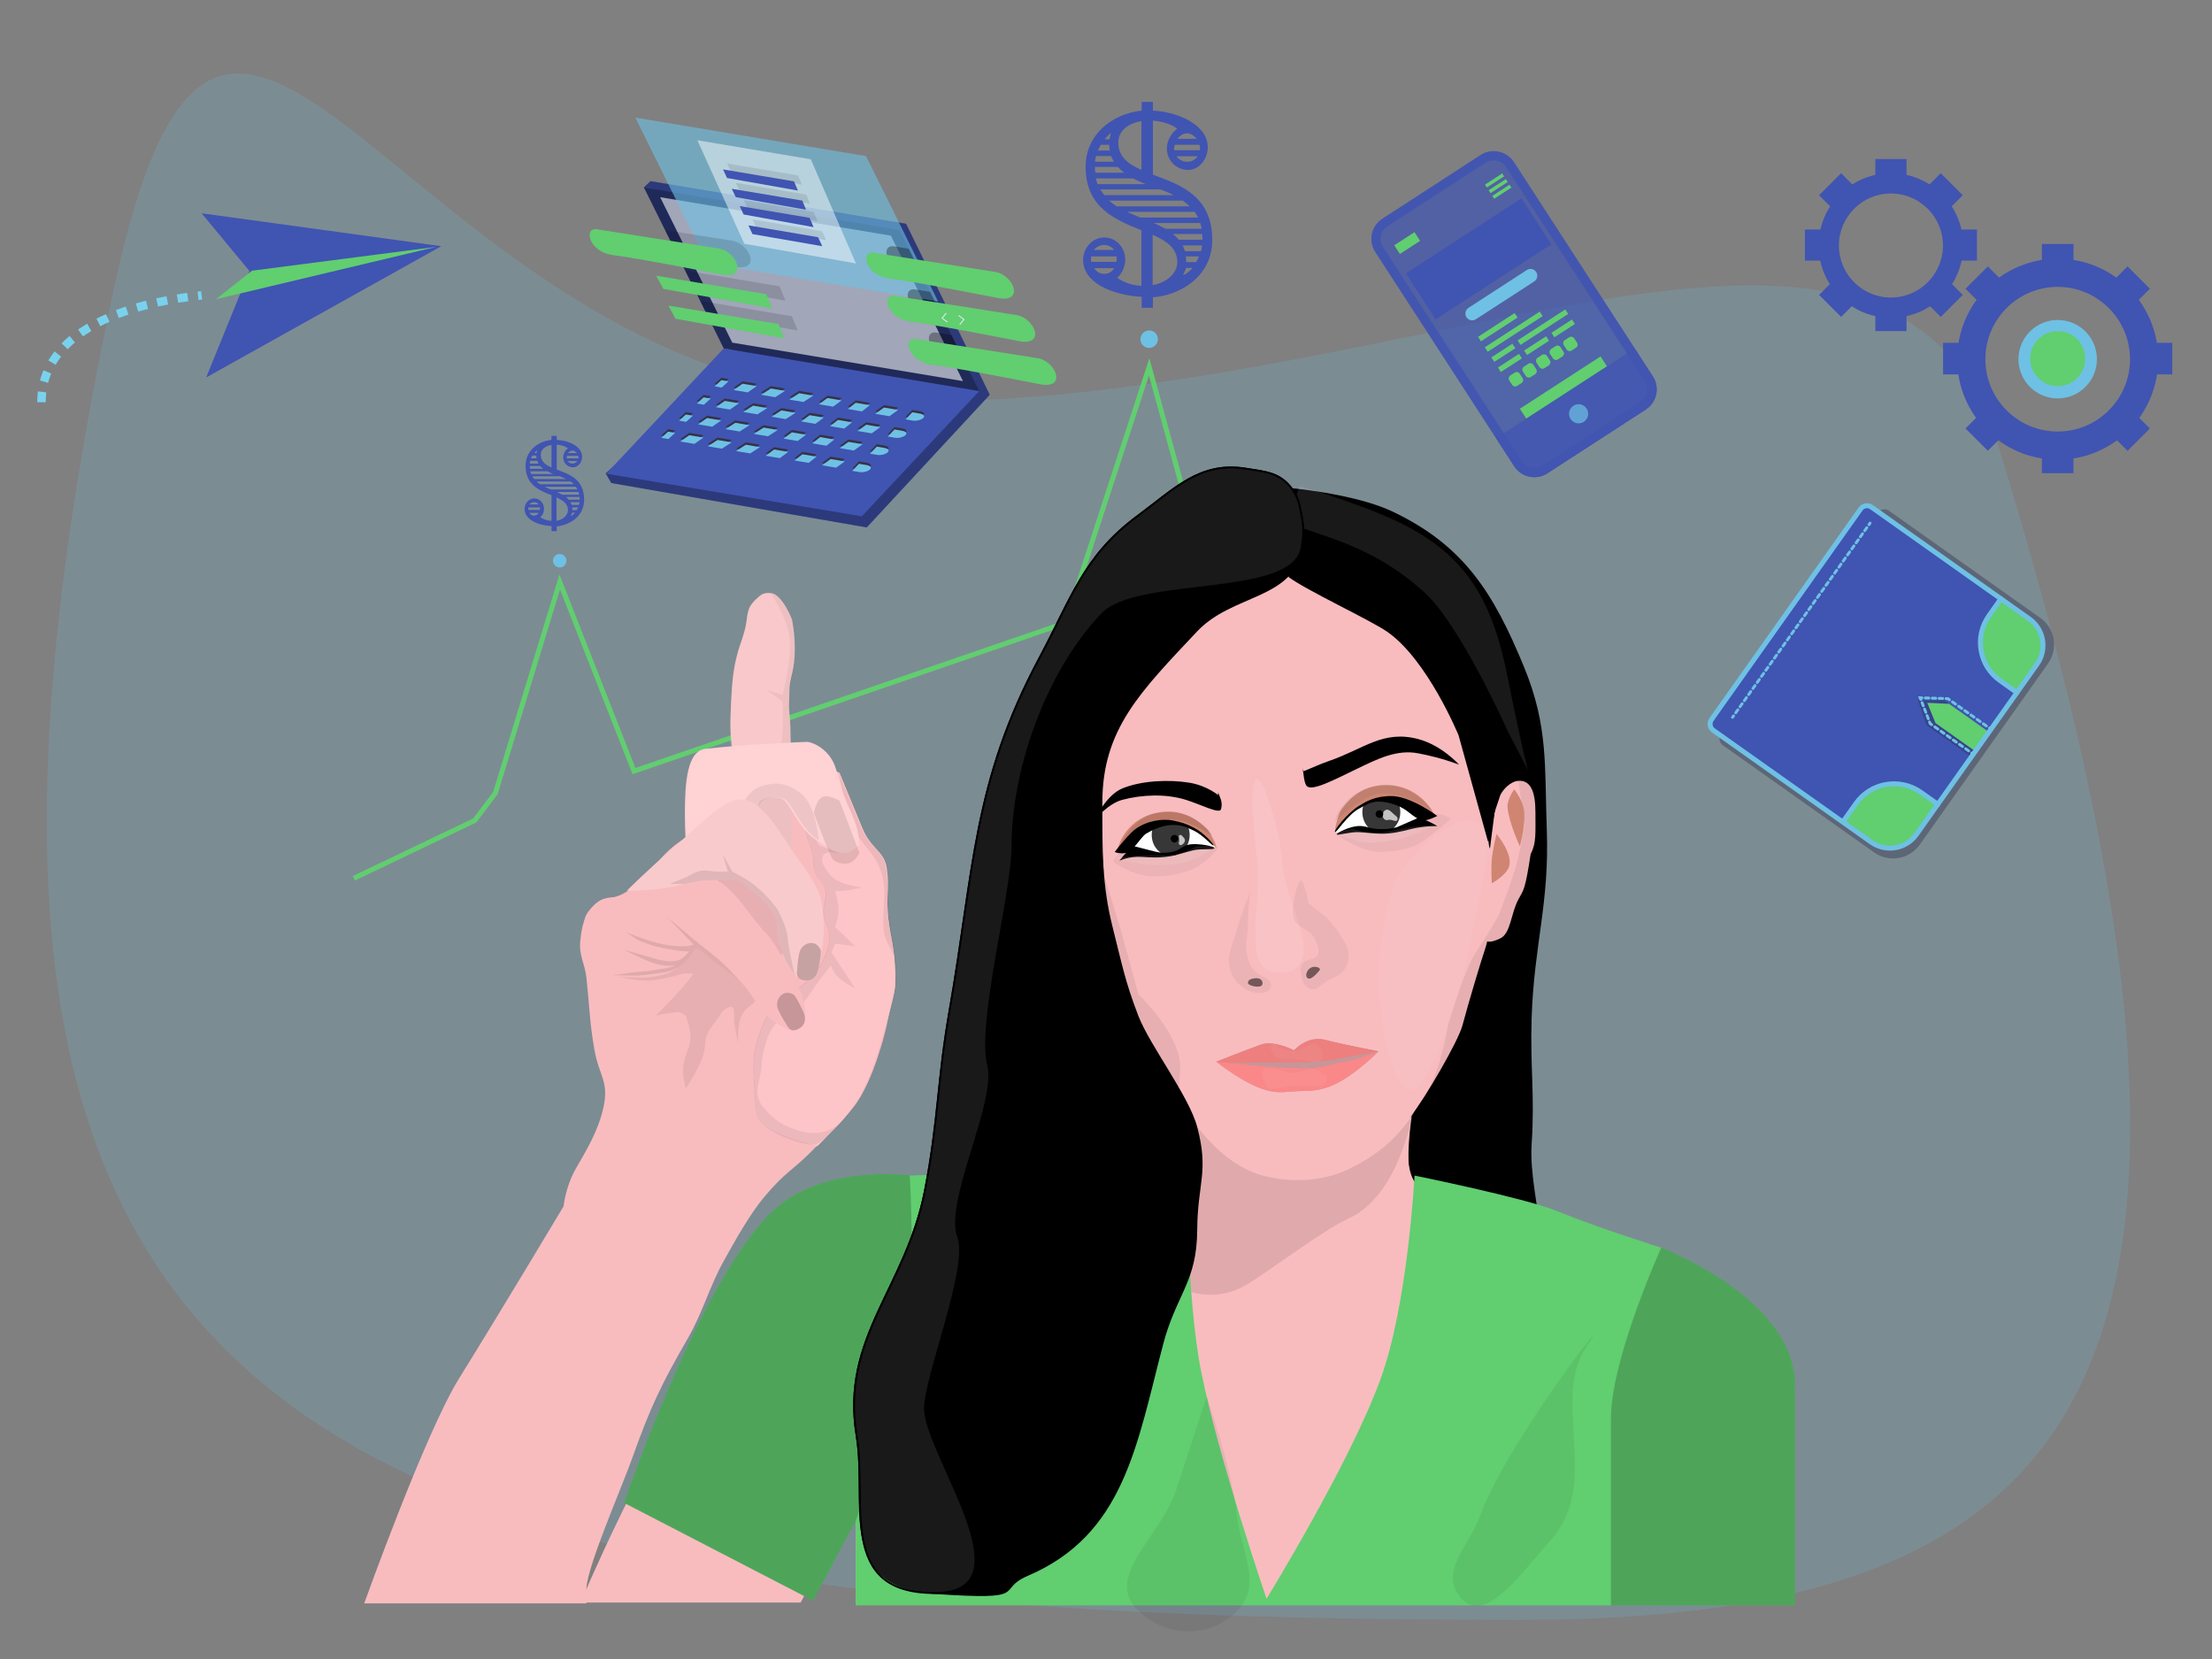 <svg xmlns="http://www.w3.org/2000/svg" width="200" height="150" viewBox="0 0 800 600" fill="none" data-reactroot=""><rect x="0" y="0" width="800" height="600" fill="#808080" stroke="none"/><path opacity="0.2" d="M723.043 162.35C826.847 499.587 756.095 585.833 549.518 585.833C102.577 585.833 -46.704 517.146 40.822 106.058C83.28 -93.355 145.49 145.308 330.03 145.308C514.569 145.308 685.434 40.167 723.043 162.35Z" fill="#6ec1e4"></path><path d="M415.611 125.826C417.353 125.826 418.766 124.413 418.766 122.671C418.766 120.929 417.353 119.516 415.611 119.516C413.869 119.516 412.456 120.929 412.456 122.671C412.456 124.413 413.869 125.826 415.611 125.826Z" fill="#6ec1e4"></path><path d="M202.429 205.238C203.773 205.238 204.862 204.149 204.862 202.804C204.862 201.46 203.773 200.371 202.429 200.371C201.085 200.371 199.995 201.46 199.995 202.804C199.995 204.149 201.085 205.238 202.429 205.238Z" fill="#6ec1e4"></path><path fill-rule="evenodd" clip-rule="evenodd" d="M415.688 129.538L433.173 193.433L448.216 188.164L448.812 189.865L431.944 195.774L415.537 135.815L386.133 225.958L228.768 280.018L202.537 213.209L179.989 287.233L172.279 297.451L128.362 318.458L127.584 316.832L171.104 296.014L178.358 286.402L202.322 207.728L229.815 277.752L384.697 224.545L415.688 129.538Z" fill="#61ce70"></path><path d="M412.817 107.345C402.09 106.714 391.724 102.207 391.724 94.004C391.724 89.587 395.149 85.891 399.386 85.891C403.442 85.891 406.958 89.227 406.958 94.004C406.958 96.258 405.876 98.782 404.073 100.494C406.687 102.297 409.482 103.198 412.817 103.379V83.277C403.533 79.492 392.626 75.255 392.626 60.291C392.626 48.844 402 41.182 412.907 40.01V36.855H416.964V40.01C426.068 40.461 436.794 45.148 436.794 53.261C436.794 57.587 433.64 61.463 429.673 61.463C425.437 61.463 422.011 58.038 422.011 53.621C422.011 51.007 423.634 47.942 425.797 46.59C424.175 45.148 420.479 43.886 416.964 43.615V63.176C426.609 66.782 438.417 70.658 438.417 86.793C438.417 100.584 425.978 106.894 416.964 107.525V111.311H412.907V107.345H412.817ZM403.713 94.725C403.803 94.365 403.893 93.914 403.893 93.553C403.893 93.193 403.803 93.013 403.803 92.742H394.609C394.609 93.013 394.518 93.193 394.518 93.553C394.518 93.914 394.609 94.365 394.699 94.725H403.713ZM402.992 90.398C402.09 89.317 400.828 88.596 399.296 88.596C397.764 88.596 396.502 89.317 395.6 90.398H402.992ZM402.992 96.979H395.69C396.682 98.331 397.854 99.052 399.386 99.052C400.918 99.052 402.271 98.241 402.992 96.979ZM406.597 62.455C405.786 61.824 404.975 61.193 404.344 60.382H395.961C395.961 61.103 396.051 61.824 396.141 62.455H406.597ZM402.811 58.489L401.82 56.416H396.411C396.231 57.047 396.051 57.768 396.051 58.489H402.811ZM414.44 66.601C412.727 65.97 411.195 65.249 409.752 64.528H396.321C396.502 65.249 396.682 65.97 396.952 66.601H414.44ZM401.369 54.432C401.279 53.711 401.189 53.08 401.189 52.359H398.124C397.764 52.99 397.403 53.711 397.042 54.432H401.369ZM424.445 70.568C422.913 69.756 421.29 69.125 419.668 68.494H397.944C398.395 69.216 398.845 69.937 399.386 70.568H424.445ZM401.279 50.376C401.369 49.655 401.64 48.663 401.82 48.032C401.009 48.663 400.378 49.385 399.476 50.376H401.279ZM430.304 74.624C429.493 73.903 428.682 73.182 427.69 72.551H401.099C402 73.362 402.992 74.083 403.893 74.624H430.304ZM412.817 43.796C408.4 44.517 404.434 47.131 404.434 51.548C404.434 56.596 407.949 59.3 412.817 61.463V43.796ZM433.279 78.68C432.918 77.869 432.468 77.238 432.107 76.607H407.589C409.211 77.328 410.834 78.049 412.456 78.68H433.279ZM425.797 94.815C425.797 89.767 421.921 87.153 416.873 84.9V103.108C421.741 102.297 425.797 98.962 425.797 94.815ZM434.631 82.737C434.451 82.015 434.271 81.294 434.09 80.663H417.234C418.766 81.294 420.118 82.015 421.471 82.737H434.631ZM434.901 86.703C434.901 85.891 434.811 85.26 434.811 84.629H424.175C424.986 85.26 425.707 85.982 426.338 86.703H434.901ZM433.91 54.342C434 54.072 434 53.892 434 53.711C434 53.261 433.91 52.72 433.73 52.359H424.896C424.716 52.72 424.625 53.261 424.625 53.711C424.625 53.892 424.625 54.072 424.716 54.342H433.91ZM433.189 56.506H425.437C426.338 57.678 427.69 58.489 429.313 58.489C430.935 58.579 432.287 57.768 433.189 56.506ZM432.828 50.196C431.927 49.114 430.665 48.213 429.313 48.213C427.871 48.213 426.699 49.114 425.797 50.196H432.828ZM434.361 90.849C434.541 90.128 434.721 89.497 434.721 88.776H427.69C428.051 89.407 428.321 90.128 428.592 90.849H434.361ZM431.296 96.889H428.952C428.772 97.61 428.141 98.872 427.871 99.503C429.313 98.962 430.304 97.97 431.296 96.889ZM432.558 94.815C432.918 94.184 433.369 93.463 433.64 92.742H428.862C428.952 93.373 429.042 94.094 429.042 94.815H432.558Z" fill="#4054b2"></path><path d="M199.456 190.275C194.498 190.005 189.72 187.931 189.72 184.055C189.72 181.982 191.343 180.269 193.236 180.269C195.129 180.269 196.751 181.802 196.751 184.055C196.751 185.137 196.301 186.309 195.399 187.03C196.571 187.841 197.923 188.292 199.456 188.382V179.098C195.129 177.385 190.081 175.402 190.081 168.461C190.081 163.143 194.408 159.627 199.456 159.086V157.644H201.349V159.086C205.585 159.267 210.543 161.43 210.543 165.216C210.543 167.199 209.101 169.002 207.208 169.002C205.225 169.002 203.692 167.379 203.692 165.396C203.692 164.134 204.413 162.782 205.405 162.151C204.684 161.52 202.971 160.889 201.349 160.799V169.813C205.856 171.526 211.264 173.238 211.264 180.72C211.264 187.12 205.495 190.005 201.349 190.365V192.078H199.456V190.275V190.275ZM195.219 184.416C195.219 184.236 195.309 184.055 195.309 183.875C195.309 183.695 195.309 183.605 195.309 183.514H191.073C191.073 183.605 191.073 183.695 191.073 183.875C191.073 184.055 191.073 184.236 191.163 184.416H195.219ZM194.858 182.433C194.408 181.892 193.867 181.621 193.146 181.621C192.425 181.621 191.884 181.982 191.433 182.433H194.858ZM194.858 185.497H191.433C191.884 186.128 192.425 186.489 193.146 186.489C193.867 186.489 194.498 186.038 194.858 185.497ZM196.481 169.543C196.12 169.272 195.76 168.912 195.399 168.551H191.613C191.613 168.912 191.613 169.182 191.704 169.543H196.481ZM194.768 167.65L194.318 166.658H191.794C191.704 166.929 191.613 167.289 191.613 167.65H194.768ZM200.177 171.436C199.366 171.165 198.644 170.805 198.013 170.444H191.794C191.884 170.805 191.974 171.075 192.064 171.436H200.177ZM194.047 165.757C194.047 165.396 193.957 165.126 193.957 164.765H192.515C192.335 165.036 192.154 165.396 192.064 165.757H194.047ZM204.774 173.238C204.053 172.878 203.332 172.607 202.52 172.247H192.515C192.695 172.607 192.966 172.878 193.146 173.238H204.774ZM194.047 163.864C194.047 163.503 194.227 163.052 194.318 162.782C193.957 163.052 193.687 163.413 193.236 163.864H194.047ZM207.568 175.131C207.208 174.771 206.847 174.5 206.396 174.14H194.047C194.498 174.5 194.858 174.861 195.309 175.131H207.568ZM199.456 160.889C197.382 161.25 195.58 162.422 195.58 164.495C195.58 166.838 197.202 168.1 199.456 169.092V160.889ZM208.83 177.024C208.65 176.664 208.47 176.393 208.289 176.033H196.932C197.653 176.393 198.464 176.664 199.185 177.024H208.83ZM205.405 184.506C205.405 182.162 203.602 180.99 201.258 179.909V188.382C203.512 188.021 205.405 186.399 205.405 184.506ZM209.461 178.917C209.371 178.557 209.281 178.286 209.191 177.926H201.349C202.07 178.196 202.701 178.557 203.332 178.917H209.461ZM209.642 180.72C209.642 180.359 209.642 180.089 209.642 179.729H204.684C205.044 179.999 205.405 180.359 205.675 180.72H209.642ZM209.191 165.757C209.191 165.667 209.191 165.576 209.191 165.486C209.191 165.306 209.191 165.036 209.101 164.855H205.044C204.954 165.036 204.954 165.306 204.954 165.486C204.954 165.576 204.954 165.667 204.954 165.757H209.191ZM208.83 166.748H205.225C205.675 167.289 206.306 167.65 207.027 167.65C207.749 167.65 208.38 167.289 208.83 166.748ZM208.65 163.864C208.199 163.323 207.658 162.962 207.027 162.962C206.396 162.962 205.765 163.413 205.405 163.864H208.65ZM209.371 182.613C209.461 182.252 209.551 181.982 209.551 181.621H206.306C206.487 181.892 206.577 182.252 206.757 182.613H209.371ZM207.929 185.407H206.937C206.847 185.768 206.577 186.309 206.396 186.669C207.027 186.399 207.568 185.948 207.929 185.407ZM208.56 184.506C208.74 184.236 208.92 183.875 209.101 183.514H206.937C206.937 183.785 207.027 184.145 207.027 184.506H208.56Z" fill="#4054b2"></path><path fill-rule="evenodd" clip-rule="evenodd" d="M235.277 65.508L232.869 67.752L236.673 68.398L266.062 129.171L219.054 171.195L221.073 174.699L313.467 190.759L357.96 142.779L327.7 80.923L235.37 65.526L235.277 65.508Z" fill="#4054b2"></path><path fill-rule="evenodd" clip-rule="evenodd" d="M235.277 65.508L232.869 67.752L236.673 68.398L266.062 129.171L219.054 171.195L221.073 174.699L313.467 190.759L357.96 142.779L327.7 80.923L235.37 65.526L235.277 65.508Z" fill="black" fill-opacity="0.31"></path><path d="M219.272 171.32L261.752 126.001L354.175 141.414L311.695 186.733L219.272 171.32Z" fill="#4054b2"></path><path d="M232.858 67.732L261.752 126.001L354.175 141.414L325.281 83.144L232.858 67.732Z" fill="#4054b2"></path><path d="M232.858 67.732L261.752 126.001L354.175 141.414L325.281 83.144L232.858 67.732Z" fill="black" fill-opacity="0.5"></path><path d="M238.754 71.312L264.84 123.919L348.28 137.834L322.194 85.227L238.754 71.312Z" fill="white" fill-opacity="0.58"></path><path d="M229.77 42.538L255.856 95.145L339.297 109.06L313.21 56.453L229.77 42.538Z" fill="#6ec1e4" fill-opacity="0.6"></path><path fill-rule="evenodd" clip-rule="evenodd" d="M261.007 139.301L258.45 138.87L260.898 136.632L263.456 137.062L261.007 139.301ZM270.432 141.056L265.318 140.195L268.57 137.923L273.684 138.784L270.432 141.056ZM280.363 142.79L275.248 141.929L278.799 139.646L283.913 140.507L280.363 142.79ZM290.591 144.512L285.477 143.651L289.027 141.368L294.142 142.229L290.591 144.512ZM301.317 146.214L296.203 145.353L299.256 143.09L304.37 143.951L301.317 146.214ZM311.745 147.928L306.63 147.067L309.485 144.812L314.599 145.673L311.745 147.928ZM321.675 149.663L316.561 148.802L319.713 146.534L324.828 147.395L321.675 149.663ZM330.064 151.24L327.506 150.81L329.942 148.256L332.499 148.687C336.378 149.34 332.961 151.728 330.064 151.24Z" fill="#373248"></path><path fill-rule="evenodd" clip-rule="evenodd" d="M254.579 145.508L252.022 145.077L254.471 142.838L257.028 143.269L254.579 145.508ZM264.005 147.262L258.89 146.401L262.142 144.13L267.257 144.991L264.005 147.262ZM273.935 148.997L268.821 148.136L272.371 145.852L277.485 146.713L273.935 148.997ZM284.163 150.719L279.049 149.858L282.6 147.574L287.714 148.435L284.163 150.719ZM294.889 152.421L289.775 151.56L292.828 149.296L297.943 150.158L294.889 152.421ZM305.317 154.135L300.203 153.274L303.057 151.019L308.171 151.88L305.317 154.135ZM315.247 155.869L310.133 155.008L313.286 152.741L318.4 153.602L315.247 155.869ZM323.636 157.447L321.079 157.016L323.514 154.463L326.071 154.893C329.951 155.547 326.533 157.935 323.636 157.447Z" fill="#373248"></path><path fill-rule="evenodd" clip-rule="evenodd" d="M248.151 151.714L245.594 151.284L248.043 149.045L250.6 149.475L248.151 151.714ZM257.577 153.469L252.462 152.608L255.714 150.336L260.829 151.198L257.577 153.469ZM267.507 155.203L262.393 154.342L265.943 152.059L271.057 152.92L267.507 155.203ZM277.736 156.925L272.621 156.064L276.172 153.781L281.286 154.642L277.736 156.925ZM288.462 158.627L283.347 157.766L286.4 155.503L291.515 156.364L288.462 158.627ZM298.889 160.341L293.775 159.48L296.629 157.225L301.743 158.086L298.889 160.341ZM308.819 162.076L303.705 161.215L306.858 158.947L311.972 159.808L308.819 162.076ZM317.208 163.654L314.651 163.223L317.086 160.669L319.643 161.1C323.523 161.753 320.105 164.141 317.208 163.654Z" fill="#373248"></path><path fill-rule="evenodd" clip-rule="evenodd" d="M241.724 157.92L239.167 157.49L241.615 155.251L244.172 155.681L241.724 157.92ZM251.149 159.675L246.035 158.814L249.286 156.543L254.401 157.404L251.149 159.675ZM261.079 161.409L255.965 160.548L259.515 158.265L264.629 159.126L261.079 161.409ZM271.308 163.131L266.193 162.27L269.744 159.987L274.858 160.848L271.308 163.131ZM282.034 164.833L276.919 163.972L279.972 161.709L285.087 162.57L282.034 164.833ZM292.461 166.547L287.347 165.686L290.201 163.431L295.315 164.292L292.461 166.547ZM302.392 168.282L297.277 167.421L300.43 165.153L305.544 166.014L302.392 168.282ZM310.78 169.86L308.223 169.429L310.658 166.876L313.216 167.306C317.095 167.959 313.677 170.347 310.78 169.86Z" fill="#373248"></path><path fill-rule="evenodd" clip-rule="evenodd" d="M261.007 140.16L258.45 139.73L260.898 137.491L263.456 137.922L261.007 140.16ZM270.432 141.915L265.318 141.054L268.57 138.783L273.684 139.644L270.432 141.915ZM280.363 143.65L275.248 142.788L278.799 140.505L283.913 141.366L280.363 143.65ZM290.591 145.372L285.477 144.511L289.027 142.227L294.142 143.088L290.591 145.372ZM301.317 147.074L296.203 146.213L299.256 143.949L304.37 144.81L301.317 147.074ZM311.745 148.788L306.63 147.927L309.485 145.671L314.599 146.533L311.745 148.788ZM321.675 150.522L316.561 149.661L319.713 147.394L324.828 148.255L321.675 150.522ZM330.064 152.1L327.506 151.669L329.942 149.116L332.499 149.546C336.378 150.199 332.961 152.588 330.064 152.1Z" fill="#6ec1e4"></path><path fill-rule="evenodd" clip-rule="evenodd" d="M254.579 146.367L252.022 145.936L254.471 143.698L257.028 144.128L254.579 146.367ZM264.005 148.122L258.89 147.261L262.142 144.989L267.257 145.85L264.005 148.122ZM273.935 149.856L268.821 148.995L272.371 146.711L277.485 147.573L273.935 149.856ZM284.163 151.578L279.049 150.717L282.6 148.434L287.714 149.295L284.163 151.578ZM294.889 153.28L289.775 152.419L292.828 150.156L297.943 151.017L294.889 153.28ZM305.317 154.994L300.203 154.133L303.057 151.878L308.171 152.739L305.317 154.994ZM315.247 156.729L310.133 155.867L313.286 153.6L318.4 154.461L315.247 156.729ZM323.636 158.306L321.079 157.876L323.514 155.322L326.071 155.753C329.951 156.406 326.533 158.794 323.636 158.306Z" fill="#6ec1e4"></path><path fill-rule="evenodd" clip-rule="evenodd" d="M248.151 152.573L245.594 152.143L248.043 149.904L250.6 150.335L248.151 152.573ZM257.577 154.328L252.462 153.467L255.714 151.196L260.829 152.057L257.577 154.328ZM267.507 156.063L262.393 155.202L265.943 152.918L271.057 153.779L267.507 156.063ZM277.736 157.785L272.621 156.924L276.172 154.64L281.286 155.501L277.736 157.785ZM288.462 159.487L283.347 158.626L286.4 156.362L291.515 157.223L288.462 159.487ZM298.889 161.201L293.775 160.34L296.629 158.085L301.743 158.946L298.889 161.201ZM308.819 162.935L303.705 162.074L306.858 159.807L311.972 160.668L308.819 162.935ZM317.208 164.513L314.651 164.082L317.086 161.529L319.643 161.959C323.523 162.613 320.105 165.001 317.208 164.513Z" fill="#6ec1e4"></path><path fill-rule="evenodd" clip-rule="evenodd" d="M241.724 158.78L239.167 158.349L241.615 156.11L244.172 156.541L241.724 158.78ZM251.149 160.534L246.035 159.673L249.286 157.402L254.401 158.263L251.149 160.534ZM261.079 162.269L255.965 161.408L259.515 159.124L264.629 159.985L261.079 162.269ZM271.308 163.991L266.193 163.13L269.744 160.846L274.858 161.707L271.308 163.991ZM282.034 165.693L276.919 164.832L279.972 162.568L285.087 163.429L282.034 165.693ZM292.461 167.407L287.347 166.546L290.201 164.291L295.315 165.152L292.461 167.407ZM302.392 169.141L297.277 168.28L300.43 166.013L305.544 166.874L302.392 169.141ZM310.78 170.719L308.223 170.288L310.658 167.735L313.216 168.165C317.095 168.819 313.677 171.207 310.78 170.719Z" fill="#6ec1e4"></path><path fill-rule="evenodd" clip-rule="evenodd" d="M328.648 89.937L323.294 89.091C318.331 88.308 320.235 97.385 329.233 98.46C330.277 98.584 331.61 98.776 333.151 99.016L328.648 89.937ZM336.389 105.547L330.949 104.688C325.987 103.904 327.891 112.981 336.888 114.056C337.952 114.183 339.315 114.379 340.891 114.626L336.389 105.547ZM344.129 121.155L338.605 120.283C333.642 119.5 335.546 128.577 344.544 129.651C345.627 129.781 347.019 129.982 348.631 130.235L344.129 121.155Z" fill="#040404" fill-opacity="0.33"></path><path fill-rule="evenodd" clip-rule="evenodd" d="M255.621 113.635L288.489 119.55L286.386 114.368L253.231 108.816L255.621 113.635ZM250.164 102.631L284.061 108.731L281.958 103.549L247.781 97.826L250.164 102.631ZM245.17 92.561C255.618 94.486 266.045 96.549 266.045 96.549C275.449 98.034 271.07 88.041 264.78 87.048L240.54 83.222L245.17 92.561Z" fill="black" fill-opacity="0.14"></path><path d="M215.931 82.92L259.994 89.876C266.284 90.869 270.662 100.861 261.259 99.377C261.259 99.377 230.867 93.364 221.87 92.289C212.872 91.214 210.968 82.137 215.931 82.92Z" fill="#61ce70"></path><path d="M315.963 91.402L360.026 98.358C366.316 99.35 370.695 109.343 361.291 107.858C361.291 107.858 330.9 101.845 321.902 100.77C312.905 99.695 311.001 90.618 315.963 91.402Z" fill="#61ce70"></path><path d="M323.619 106.997L367.683 113.953C373.973 114.946 378.351 124.938 368.947 123.454C368.947 123.454 338.556 117.44 329.558 116.365C320.561 115.29 318.657 106.214 323.619 106.997Z" fill="#61ce70"></path><path d="M331.275 122.592L375.339 129.548C381.629 130.541 386.007 140.533 376.603 139.049C376.603 139.049 346.212 133.035 337.214 131.96C328.217 130.886 326.313 121.809 331.275 122.592Z" fill="#61ce70"></path><path d="M237.315 99.702L277.173 106.376L279.275 111.558L239.886 104.469L237.315 99.702Z" fill="#61ce70"></path><path d="M241.743 110.52L281.6 117.195L283.703 122.376L244.314 115.288L241.743 110.52Z" fill="#61ce70"></path><path opacity="0.9" d="M293.245 57.612L252.225 50.736L269.177 88.157L309.556 95.273L293.245 57.612Z" fill="white" fill-opacity="0.54"></path><path d="M262.949 59.117L288.618 63.434L290.042 66.769L264.411 62.227L262.949 59.117Z" fill="black" fill-opacity="0.1"></path><path d="M266.103 66.129L291.629 70.395L292.98 73.713L267.567 69.143L266.103 66.129Z" fill="black" fill-opacity="0.1"></path><path d="M268.995 72.386L294.271 76.632L295.706 79.994L270.383 75.41L268.995 72.386Z" fill="black" fill-opacity="0.1"></path><path d="M272.147 79.354L297.342 83.644L298.835 86.891L273.593 82.506L272.147 79.354Z" fill="black" fill-opacity="0.1"></path><path d="M261.49 61.27L287.159 65.586L288.583 68.921L262.952 64.38L261.49 61.27Z" fill="#4054b2"></path><path d="M264.644 68.281L290.17 72.547L291.521 75.865L266.107 71.296L264.644 68.281Z" fill="#4054b2"></path><path d="M267.536 74.538L292.811 78.785L294.247 82.146L268.924 77.563L267.536 74.538Z" fill="#4054b2"></path><path d="M270.688 81.506L295.882 85.796L297.376 89.043L272.134 84.659L270.688 81.506Z" fill="#4054b2"></path><path d="M342.031 113.206C342.087 113.137 342.187 113.127 342.255 113.182C342.324 113.238 342.335 113.338 342.279 113.407L342.031 113.206ZM340.727 115.07L340.633 115.198L340.498 115.099L340.603 114.97L340.727 115.07ZM342.667 116.3C342.738 116.352 342.753 116.452 342.701 116.523C342.648 116.594 342.549 116.609 342.478 116.557L342.667 116.3ZM342.279 113.407L340.851 115.17L340.603 114.97L342.031 113.206L342.279 113.407ZM340.822 114.942L342.667 116.3L342.478 116.557L340.633 115.198L340.822 114.942Z" fill="#E8ECFA"></path><path d="M347.327 117.4C347.272 117.468 347.171 117.479 347.103 117.423C347.034 117.368 347.024 117.267 347.079 117.199L347.327 117.4ZM348.631 115.536L348.726 115.407L348.86 115.506L348.755 115.636L348.631 115.536ZM346.691 114.306C346.62 114.253 346.605 114.154 346.657 114.083C346.71 114.012 346.81 113.997 346.88 114.049L346.691 114.306ZM347.079 117.199L348.507 115.435L348.755 115.636L347.327 117.4L347.079 117.199ZM348.536 115.664L346.691 114.306L346.88 114.049L348.726 115.407L348.536 115.664Z" fill="#E8ECFA"></path><path d="M744.193 103.751C758.618 103.751 770.354 115.486 770.354 129.912C770.354 144.337 758.618 156.073 744.193 156.073C729.768 156.073 718.032 144.337 718.032 129.912C718.032 115.486 729.768 103.751 744.193 103.751ZM744.193 93.568C724.121 93.568 707.849 109.839 707.849 129.912C707.849 149.984 724.121 166.256 744.193 166.256C764.265 166.256 780.537 149.984 780.537 129.912C780.537 109.839 764.265 93.568 744.193 93.568Z" fill="#4054b2"></path><path d="M749.904 88.248H738.484V97.997H749.904V88.248Z" fill="#4054b2"></path><path d="M749.902 161.381H738.481V171.131H749.902V161.381Z" fill="#4054b2"></path><path d="M769.456 96.352L762.562 103.245L770.637 111.321L777.531 104.427L769.456 96.352Z" fill="#4054b2"></path><path d="M717.742 148.065L710.848 154.959L718.924 163.035L725.818 156.141L717.742 148.065Z" fill="#4054b2"></path><path d="M785.636 123.981H775.886V135.402H785.636V123.981Z" fill="#4054b2"></path><path d="M712.498 123.98H702.749V135.401H712.498V123.98Z" fill="#4054b2"></path><path d="M770.64 148.073L762.564 156.149L769.458 163.043L777.534 154.967L770.64 148.073Z" fill="#4054b2"></path><path d="M718.925 96.352L710.849 104.428L717.743 111.322L725.818 103.246L718.925 96.352Z" fill="#4054b2"></path><path d="M683.879 69.974C694.256 69.974 702.698 78.416 702.698 88.793C702.698 99.169 694.256 107.611 683.879 107.611C673.503 107.611 665.061 99.169 665.061 88.793C665.061 78.416 673.503 69.974 683.879 69.974ZM683.879 62.649C669.441 62.649 657.736 74.354 657.736 88.793C657.736 103.231 669.441 114.936 683.879 114.936C698.318 114.936 710.022 103.231 710.022 88.793C710.022 74.354 698.318 62.649 683.879 62.649Z" fill="#4054b2"></path><path d="M689.513 57.513H678.246V67.131H689.513V57.513Z" fill="#4054b2"></path><path d="M689.511 110.115H678.244V119.734H689.511V110.115Z" fill="#4054b2"></path><path d="M701.896 62.646L695.094 69.447L703.062 77.414L709.863 70.613L701.896 62.646Z" fill="#4054b2"></path><path d="M664.698 99.848L657.896 106.649L665.864 114.617L672.665 107.815L664.698 99.848Z" fill="#4054b2"></path><path d="M714.994 82.992H705.375V94.259H714.994V82.992Z" fill="#4054b2"></path><path d="M662.384 82.993H652.765V94.26H662.384V82.993Z" fill="#4054b2"></path><path d="M703.063 99.851L695.096 107.818L701.897 114.62L709.864 106.652L703.063 99.851Z" fill="#4054b2"></path><path d="M665.861 62.649L657.894 70.616L664.695 77.418L672.662 69.451L665.861 62.649Z" fill="#4054b2"></path><circle cx="744.191" cy="129.911" r="14.182" fill="#6ec1e4"></circle><circle cx="744.194" cy="129.692" r="9.959" fill="#61ce70"></circle><g clip-path="url(#clip0)"><path opacity="0.36" d="M677.828 308.297L623.083 269.524C621.796 268.612 621.491 266.829 622.403 265.541L679.177 185.382C680.089 184.094 681.872 183.79 683.159 184.702L737.904 223.475C743.234 227.25 744.494 234.63 740.72 239.96L694.313 305.482C690.538 310.812 683.158 312.072 677.828 308.297Z" fill="#272547"></path><path d="M676.754 304.581L619.671 264.152C618.394 263.248 618.092 261.479 618.996 260.202L672.902 184.093C673.806 182.816 675.575 182.514 676.852 183.418L733.934 223.847C739.221 227.591 740.471 234.912 736.727 240.198L693.105 301.79C689.361 307.076 682.04 308.326 676.754 304.581Z" fill="#4054b2"></path><path d="M723.655 216.566L719.344 222.654C713.96 230.255 715.759 240.781 723.36 246.165L729.448 250.477L738.04 237.79L738.78 231.869L736.299 226.073L723.655 216.566Z" fill="#61ce70"></path><path d="M666.619 297.096L670.931 291.009C676.314 283.408 686.841 281.611 694.442 286.994L700.53 291.306L691.414 303.622L686.074 306.285L679.783 305.868L666.619 297.096Z" fill="#61ce70"></path><path opacity="0.36" d="M712.981 273.726L696.72 262.209L693.753 253.369L703.077 253.234L719.338 264.751L712.981 273.726Z" fill="#272547"></path><path d="M714.399 271.724L699.992 261.52L697.017 254.178L704.931 254.547L719.338 264.751L714.399 271.724Z" fill="#61ce70"></path><path fill-rule="evenodd" clip-rule="evenodd" d="M676.336 184.146C675.461 183.527 674.25 183.734 673.63 184.608L619.725 260.718C619.105 261.593 619.312 262.804 620.187 263.424L677.27 303.853C682.154 307.312 688.918 306.158 692.377 301.274L735.999 239.682C739.458 234.798 738.303 228.035 733.419 224.575L676.336 184.146ZM672.174 183.577C673.363 181.897 675.689 181.5 677.368 182.69L734.45 223.119C740.139 227.148 741.485 235.025 737.456 240.714L693.833 302.305C689.804 307.994 681.927 309.339 676.238 305.31L619.156 264.881C617.476 263.691 617.079 261.366 618.268 259.686L672.174 183.577Z" fill="#6ec1e4"></path><path fill-rule="evenodd" clip-rule="evenodd" d="M724.171 215.838C724.573 216.123 724.668 216.68 724.383 217.082L720.072 223.17C714.973 230.368 716.676 240.338 723.875 245.436L729.963 249.748C730.366 250.033 730.461 250.59 730.176 250.992C729.891 251.395 729.334 251.49 728.932 251.205L722.844 246.893C714.84 241.224 712.947 230.141 718.615 222.138L722.927 216.051C723.211 215.648 723.768 215.553 724.171 215.838Z" fill="#6ec1e4"></path><path fill-rule="evenodd" clip-rule="evenodd" d="M694.225 287.3C687.026 282.201 677.057 283.903 671.958 291.102L667.647 297.19C667.362 297.592 666.805 297.687 666.402 297.402C666 297.117 665.905 296.56 666.19 296.158L670.501 290.07C676.17 282.067 687.253 280.175 695.257 285.844L701.345 290.156C701.747 290.44 701.842 290.997 701.557 291.4C701.272 291.802 700.715 291.897 700.313 291.612L694.225 287.3Z" fill="#6ec1e4"></path><path fill-rule="evenodd" clip-rule="evenodd" d="M676.634 188.773C676.867 188.938 676.922 189.261 676.757 189.494L676.368 190.043C676.203 190.276 675.88 190.331 675.647 190.166C675.414 190.001 675.359 189.678 675.524 189.445L675.913 188.896C676.078 188.663 676.401 188.608 676.634 188.773ZM675.468 190.42C675.701 190.585 675.756 190.907 675.591 191.14L674.813 192.238C674.648 192.471 674.326 192.526 674.092 192.361C673.859 192.196 673.804 191.873 673.969 191.64L674.747 190.543C674.912 190.31 675.235 190.255 675.468 190.42ZM673.913 192.615C674.146 192.78 674.201 193.103 674.036 193.336L673.258 194.434C673.093 194.667 672.771 194.722 672.538 194.557C672.304 194.392 672.249 194.069 672.414 193.836L673.192 192.738C673.357 192.505 673.68 192.45 673.913 192.615ZM672.358 194.81C672.591 194.976 672.646 195.298 672.481 195.531L671.704 196.629C671.538 196.862 671.216 196.917 670.983 196.752C670.75 196.587 670.694 196.264 670.86 196.031L671.637 194.934C671.802 194.7 672.125 194.645 672.358 194.81ZM670.803 197.006C671.036 197.171 671.091 197.494 670.926 197.727L670.149 198.824C669.984 199.058 669.661 199.113 669.428 198.948C669.195 198.783 669.14 198.46 669.305 198.227L670.082 197.129C670.247 196.896 670.57 196.841 670.803 197.006ZM669.248 199.201C669.481 199.366 669.536 199.689 669.371 199.922L668.594 201.02C668.429 201.253 668.106 201.308 667.873 201.143C667.64 200.978 667.585 200.655 667.75 200.422L668.527 199.324C668.692 199.091 669.015 199.036 669.248 199.201ZM667.693 201.397C667.926 201.562 667.981 201.885 667.816 202.118L667.039 203.215C666.874 203.448 666.551 203.504 666.318 203.338C666.085 203.173 666.03 202.851 666.195 202.618L666.972 201.52C667.137 201.287 667.46 201.232 667.693 201.397ZM666.138 203.592C666.371 203.757 666.426 204.08 666.261 204.313L665.484 205.411C665.319 205.644 664.996 205.699 664.763 205.534C664.53 205.369 664.475 205.046 664.64 204.813L665.417 203.715C665.582 203.482 665.905 203.427 666.138 203.592ZM664.583 205.788C664.816 205.953 664.871 206.275 664.706 206.508L663.929 207.606C663.764 207.839 663.441 207.894 663.208 207.729C662.975 207.564 662.92 207.241 663.085 207.008L663.862 205.911C664.027 205.678 664.35 205.622 664.583 205.788ZM663.028 207.983C663.261 208.148 663.317 208.471 663.151 208.704L662.374 209.802C662.209 210.035 661.886 210.09 661.653 209.925C661.42 209.76 661.365 209.437 661.53 209.204L662.307 208.106C662.472 207.873 662.795 207.818 663.028 207.983ZM661.473 210.178C661.706 210.343 661.762 210.666 661.597 210.899L660.819 211.997C660.654 212.23 660.331 212.285 660.098 212.12C659.865 211.955 659.81 211.632 659.975 211.399L660.752 210.302C660.918 210.068 661.24 210.013 661.473 210.178ZM659.918 212.374C660.152 212.539 660.207 212.862 660.042 213.095L659.264 214.192C659.099 214.426 658.776 214.481 658.543 214.316C658.31 214.151 658.255 213.828 658.42 213.595L659.198 212.497C659.363 212.264 659.685 212.209 659.918 212.374ZM658.364 214.569C658.597 214.734 658.652 215.057 658.487 215.29L657.709 216.388C657.544 216.621 657.221 216.676 656.988 216.511C656.755 216.346 656.7 216.023 656.865 215.79L657.643 214.692C657.808 214.459 658.13 214.404 658.364 214.569ZM656.809 216.765C657.042 216.93 657.097 217.253 656.932 217.486L656.154 218.583C655.989 218.816 655.666 218.872 655.433 218.706C655.2 218.541 655.145 218.219 655.31 217.986L656.088 216.888C656.253 216.655 656.576 216.6 656.809 216.765ZM655.254 218.96C655.487 219.125 655.542 219.448 655.377 219.681L654.599 220.779C654.434 221.012 654.112 221.067 653.878 220.902C653.645 220.737 653.59 220.414 653.755 220.181L654.533 219.083C654.698 218.85 655.021 218.795 655.254 218.96ZM653.699 221.156C653.932 221.321 653.987 221.643 653.822 221.876L653.044 222.974C652.879 223.207 652.557 223.262 652.324 223.097C652.09 222.932 652.035 222.609 652.2 222.376L652.978 221.279C653.143 221.046 653.466 220.99 653.699 221.156ZM652.144 223.351C652.377 223.516 652.432 223.839 652.267 224.072L651.489 225.17C651.324 225.403 651.002 225.458 650.769 225.293C650.536 225.128 650.48 224.805 650.645 224.572L651.423 223.474C651.588 223.241 651.911 223.186 652.144 223.351ZM650.589 225.546C650.822 225.711 650.877 226.034 650.712 226.267L649.935 227.365C649.77 227.598 649.447 227.653 649.214 227.488C648.981 227.323 648.925 227 649.091 226.767L649.868 225.67C650.033 225.436 650.356 225.381 650.589 225.546ZM649.034 227.742C649.267 227.907 649.322 228.23 649.157 228.463L648.38 229.56C648.215 229.794 647.892 229.849 647.659 229.684C647.426 229.518 647.371 229.196 647.536 228.963L648.313 227.865C648.478 227.632 648.801 227.577 649.034 227.742ZM647.479 229.937C647.712 230.102 647.767 230.425 647.602 230.658L646.825 231.756C646.66 231.989 646.337 232.044 646.104 231.879C645.871 231.714 645.816 231.391 645.981 231.158L646.758 230.06C646.923 229.827 647.246 229.772 647.479 229.937ZM645.924 232.133C646.157 232.298 646.212 232.62 646.047 232.854L645.27 233.951C645.105 234.184 644.782 234.239 644.549 234.074C644.316 233.909 644.261 233.587 644.426 233.353L645.203 232.256C645.368 232.023 645.691 231.968 645.924 232.133ZM644.369 234.328C644.602 234.493 644.657 234.816 644.492 235.049L643.715 236.147C643.55 236.38 643.227 236.435 642.994 236.27C642.761 236.105 642.706 235.782 642.871 235.549L643.648 234.451C643.813 234.218 644.136 234.163 644.369 234.328ZM642.814 236.524C643.047 236.689 643.102 237.011 642.937 237.244L642.16 238.342C641.995 238.575 641.672 238.63 641.439 238.465C641.206 238.3 641.151 237.977 641.316 237.744L642.093 236.647C642.258 236.414 642.581 236.358 642.814 236.524ZM641.259 238.719C641.492 238.884 641.548 239.207 641.382 239.44L640.605 240.538C640.44 240.771 640.117 240.826 639.884 240.661C639.651 240.496 639.596 240.173 639.761 239.94L640.538 238.842C640.704 238.609 641.026 238.554 641.259 238.719ZM639.704 240.914C639.938 241.079 639.993 241.402 639.828 241.635L639.05 242.733C638.885 242.966 638.562 243.021 638.329 242.856C638.096 242.691 638.041 242.368 638.206 242.135L638.984 241.037C639.149 240.804 639.471 240.749 639.704 240.914ZM638.15 243.11C638.383 243.275 638.438 243.598 638.273 243.831L637.495 244.928C637.33 245.161 637.007 245.217 636.774 245.052C636.541 244.886 636.486 244.564 636.651 244.331L637.429 243.233C637.594 243 637.916 242.945 638.15 243.11ZM636.595 245.305C636.828 245.47 636.883 245.793 636.718 246.026L635.94 247.124C635.775 247.357 635.452 247.412 635.219 247.247C634.986 247.082 634.931 246.759 635.096 246.526L635.874 245.428C636.039 245.195 636.362 245.14 636.595 245.305ZM635.04 247.501C635.273 247.666 635.328 247.988 635.163 248.222L634.385 249.319C634.22 249.552 633.897 249.607 633.664 249.442C633.431 249.277 633.376 248.955 633.541 248.721L634.319 247.624C634.484 247.391 634.807 247.336 635.04 247.501ZM633.485 249.696C633.718 249.861 633.773 250.184 633.608 250.417L632.83 251.515C632.665 251.748 632.343 251.803 632.109 251.638C631.876 251.473 631.821 251.15 631.986 250.917L632.764 249.819C632.929 249.586 633.252 249.531 633.485 249.696ZM631.93 251.891C632.163 252.057 632.218 252.379 632.053 252.612L631.275 253.71C631.11 253.943 630.788 253.998 630.555 253.833C630.321 253.668 630.266 253.345 630.431 253.112L631.209 252.015C631.374 251.782 631.697 251.726 631.93 251.891ZM630.375 254.087C630.608 254.252 630.663 254.575 630.498 254.808L629.721 255.906C629.555 256.139 629.233 256.194 629 256.029C628.767 255.864 628.711 255.541 628.877 255.308L629.654 254.21C629.819 253.977 630.142 253.922 630.375 254.087ZM628.82 256.282C629.053 256.447 629.108 256.77 628.943 257.003L628.166 258.101C628.001 258.334 627.678 258.389 627.445 258.224C627.212 258.059 627.157 257.736 627.322 257.503L628.099 256.405C628.264 256.172 628.587 256.117 628.82 256.282ZM627.265 258.478C627.498 258.643 627.553 258.966 627.388 259.199L626.999 259.748C626.834 259.981 626.512 260.036 626.278 259.871C626.045 259.706 625.99 259.383 626.155 259.15L626.544 258.601C626.709 258.368 627.032 258.313 627.265 258.478Z" fill="#6ec1e4"></path><path fill-rule="evenodd" clip-rule="evenodd" d="M704.644 252.163L705.328 252.648C705.561 252.813 705.616 253.136 705.451 253.369C705.286 253.602 704.963 253.657 704.73 253.492L704.3 253.188L703.831 253.173C703.545 253.164 703.321 252.926 703.33 252.64C703.338 252.355 703.577 252.131 703.862 252.139L704.644 252.163ZM705.721 253.56C705.886 253.327 706.209 253.272 706.442 253.437L707.556 254.226C707.789 254.391 707.844 254.714 707.679 254.947C707.514 255.18 707.191 255.235 706.958 255.07L705.844 254.281C705.611 254.116 705.556 253.793 705.721 253.56ZM707.949 255.138C708.114 254.905 708.437 254.85 708.67 255.015L709.784 255.804C710.017 255.969 710.072 256.291 709.907 256.525C709.742 256.758 709.419 256.813 709.186 256.648L708.072 255.859C707.839 255.694 707.784 255.371 707.949 255.138ZM710.177 256.716C710.342 256.483 710.664 256.427 710.898 256.593L712.011 257.381C712.245 257.547 712.3 257.869 712.135 258.102C711.97 258.335 711.647 258.391 711.414 258.225L710.3 257.437C710.067 257.271 710.011 256.949 710.177 256.716ZM712.404 258.293C712.569 258.06 712.892 258.005 713.125 258.17L714.239 258.959C714.472 259.124 714.527 259.447 714.362 259.68C714.197 259.913 713.875 259.968 713.641 259.803L712.528 259.014C712.294 258.849 712.239 258.527 712.404 258.293ZM714.632 259.871C714.797 259.638 715.12 259.583 715.353 259.748L716.467 260.537C716.7 260.702 716.755 261.025 716.59 261.258C716.425 261.491 716.102 261.546 715.869 261.381L714.755 260.592C714.522 260.427 714.467 260.104 714.632 259.871ZM716.86 261.449C717.025 261.216 717.348 261.161 717.581 261.326L718.695 262.115C718.928 262.28 718.983 262.603 718.818 262.836C718.653 263.069 718.33 263.124 718.097 262.959L716.983 262.17C716.75 262.005 716.695 261.682 716.86 261.449ZM719.088 263.027C719.253 262.794 719.576 262.739 719.809 262.904L720.366 263.298C720.599 263.464 720.654 263.786 720.489 264.019C720.324 264.252 720.001 264.308 719.768 264.142L719.211 263.748C718.978 263.583 718.923 263.26 719.088 263.027ZM703.112 252.634C703.103 252.919 702.865 253.143 702.579 253.135L701.328 253.096C701.043 253.087 700.818 252.849 700.827 252.563C700.836 252.278 701.074 252.054 701.36 252.062L702.611 252.101C702.897 252.11 703.121 252.348 703.112 252.634ZM700.61 252.557C700.601 252.842 700.362 253.066 700.077 253.058L698.825 253.019C698.54 253.01 698.316 252.772 698.324 252.486C698.333 252.201 698.572 251.977 698.857 251.985L700.108 252.024C700.394 252.033 700.618 252.271 700.61 252.557ZM698.107 252.48C698.098 252.765 697.86 252.989 697.574 252.981L696.323 252.942C696.037 252.933 695.813 252.695 695.822 252.409C695.831 252.124 696.069 251.9 696.355 251.908L697.606 251.947C697.891 251.956 698.116 252.194 698.107 252.48ZM695.201 252.891C695.426 252.841 695.597 252.644 695.604 252.403C695.613 252.117 695.389 251.879 695.103 251.87L693.698 251.827L694.205 253.138C694.308 253.404 694.608 253.537 694.874 253.434C695.099 253.347 695.228 253.12 695.201 252.891ZM694.953 253.637C695.219 253.534 695.518 253.666 695.622 253.932L696.073 255.1C696.176 255.366 696.044 255.666 695.777 255.769C695.511 255.872 695.211 255.739 695.108 255.473L694.657 254.305C694.554 254.039 694.686 253.74 694.953 253.637ZM695.856 255.972C696.122 255.869 696.422 256.001 696.525 256.268L696.976 257.435C697.079 257.702 696.947 258.001 696.68 258.104C696.414 258.207 696.115 258.075 696.012 257.808L695.56 256.641C695.457 256.374 695.589 256.075 695.856 255.972ZM696.759 258.307C697.025 258.204 697.325 258.336 697.428 258.603L697.879 259.77C697.983 260.037 697.85 260.336 697.584 260.439C697.317 260.542 697.018 260.41 696.915 260.144L696.463 258.976C696.36 258.71 696.493 258.41 696.759 258.307ZM697.662 260.642C697.929 260.539 698.228 260.672 698.331 260.938L698.501 261.376L698.93 261.681C699.163 261.846 699.219 262.169 699.054 262.402C698.888 262.635 698.566 262.69 698.333 262.525L697.648 262.04L697.366 261.311C697.263 261.045 697.396 260.745 697.662 260.642ZM699.323 262.593C699.488 262.36 699.811 262.305 700.044 262.47L701.158 263.259C701.391 263.424 701.446 263.747 701.281 263.98C701.116 264.213 700.793 264.268 700.56 264.103L699.446 263.314C699.213 263.149 699.158 262.826 699.323 262.593ZM701.551 264.171C701.716 263.938 702.039 263.883 702.272 264.048L703.386 264.837C703.619 265.002 703.674 265.324 703.509 265.557C703.344 265.791 703.021 265.846 702.788 265.681L701.674 264.892C701.441 264.727 701.386 264.404 701.551 264.171ZM703.779 265.749C703.944 265.516 704.267 265.46 704.5 265.625L705.614 266.414C705.847 266.58 705.902 266.902 705.737 267.135C705.572 267.368 705.249 267.424 705.016 267.258L703.902 266.47C703.669 266.304 703.614 265.982 703.779 265.749ZM706.007 267.326C706.172 267.093 706.495 267.038 706.728 267.203L707.842 267.992C708.075 268.157 708.13 268.48 707.965 268.713C707.8 268.946 707.477 269.001 707.244 268.836L706.13 268.047C705.897 267.882 705.842 267.56 706.007 267.326ZM708.235 268.904C708.4 268.671 708.722 268.616 708.955 268.781L710.069 269.57C710.302 269.735 710.358 270.058 710.193 270.291C710.027 270.524 709.705 270.579 709.472 270.414L708.358 269.625C708.125 269.46 708.069 269.137 708.235 268.904ZM710.462 270.482C710.627 270.249 710.95 270.194 711.183 270.359L712.297 271.148C712.53 271.313 712.585 271.636 712.42 271.869C712.255 272.102 711.932 272.157 711.699 271.992L710.585 271.203C710.352 271.038 710.297 270.715 710.462 270.482ZM712.69 272.06C712.855 271.827 713.178 271.772 713.411 271.937L713.968 272.331C714.201 272.496 714.256 272.819 714.091 273.052C713.926 273.285 713.603 273.34 713.37 273.175L712.813 272.781C712.58 272.616 712.525 272.293 712.69 272.06Z" fill="#6ec1e4"></path></g><path opacity="0.7" d="M547.475 58.618L597.745 136.145C600.346 140.155 599.201 145.52 595.191 148.12L559.624 171.183C555.614 173.783 550.249 172.639 547.649 168.629L497.379 91.102C494.779 87.091 495.923 81.727 499.933 79.126L535.558 56.026C539.51 53.464 544.875 54.608 547.475 58.618Z" fill="#4054b2"></path><path opacity="0.7" d="M591.188 126.033L597.745 136.145C600.345 140.155 599.201 145.52 595.191 148.12L559.624 171.183C555.614 173.783 550.249 172.639 547.649 168.629L541.092 158.517L591.188 126.033Z" fill="#4054b2"></path><path opacity="0.8" d="M537.309 58.854C539.75 57.271 543.103 57.986 544.686 60.427L594.956 137.954C596.538 140.395 595.823 143.748 593.382 145.331L557.815 168.393C555.374 169.976 552.021 169.261 550.439 166.82L500.169 89.293C498.586 86.852 499.301 83.499 501.742 81.916L537.309 58.854ZM535.5 56.064L499.933 79.126C495.923 81.727 494.779 87.091 497.379 91.102L547.649 168.629C550.249 172.639 555.614 173.783 559.624 171.183L595.249 148.083C599.259 145.482 600.404 140.118 597.803 136.108L547.533 58.58C544.875 54.608 539.51 53.464 535.5 56.064Z" fill="#4054b2"></path><path opacity="0.7" d="M572.81 152.561C574.415 151.521 574.872 149.376 573.832 147.771C572.791 146.166 570.646 145.709 569.042 146.75C567.437 147.79 566.979 149.935 568.02 151.54C569.061 153.144 571.205 153.602 572.81 152.561Z" fill="#6ec1e4"></path><path d="M511.571 83.963L504.249 88.711L506.283 91.849L513.606 87.101L511.571 83.963Z" fill="#61ce70"></path><path d="M543.291 62.733L537.073 66.766L537.751 67.812L543.97 63.78L543.291 62.733Z" fill="#61ce70"></path><path d="M544.611 64.769L538.393 68.801L539.071 69.847L545.289 65.815L544.611 64.769Z" fill="#61ce70"></path><path d="M545.93 66.802L539.711 70.834L540.389 71.88L546.608 67.848L545.93 66.802Z" fill="#61ce70"></path><path d="M550.285 71.736L508.441 98.869L519.218 115.49L561.062 88.358L550.285 71.736Z" fill="#4054b2"></path><path d="M552.193 97.66L531.097 111.339C529.958 112.078 529.633 113.601 530.372 114.74C531.111 115.88 532.633 116.205 533.773 115.466L554.869 101.787C556.008 101.048 556.333 99.525 555.594 98.386C554.855 97.246 553.333 96.921 552.193 97.66Z" fill="#6ec1e4"></path><path d="M578.855 128.911L549.68 147.828L551.979 151.373L581.154 132.456L578.855 128.911Z" fill="#61ce70"></path><path d="M547.796 113.223L534.546 121.815L535.601 123.442L548.852 114.85L547.796 113.223Z" fill="#61ce70"></path><path d="M556.871 112.704L536.995 125.592L538.05 127.22L557.926 114.332L556.871 112.704Z" fill="#61ce70"></path><path d="M566.103 111.919L548.843 123.111L549.898 124.739L567.158 113.547L566.103 111.919Z" fill="#61ce70"></path><path d="M546.983 124.317L539.369 129.253L540.425 130.881L548.038 125.944L546.983 124.317Z" fill="#61ce70"></path><path d="M568.536 115.543L561.097 120.367L562.152 121.994L569.591 117.17L568.536 115.543Z" fill="#61ce70"></path><path d="M559.179 121.61L551.217 126.772L552.272 128.4L560.234 123.237L559.179 121.61Z" fill="#61ce70"></path><path d="M549.357 127.979L541.744 132.916L542.799 134.543L550.412 129.606L549.357 127.979Z" fill="#61ce70"></path><path d="M550.261 138.538L548.692 139.555C548.052 139.97 547.248 139.748 546.871 139.167L545.854 137.598C545.439 136.959 545.661 136.155 546.242 135.778L547.811 134.76C548.451 134.346 549.255 134.567 549.631 135.148L550.649 136.718C551.084 137.261 550.9 138.123 550.261 138.538Z" fill="#61ce70"></path><path d="M555.201 135.335L553.632 136.353C552.992 136.767 552.188 136.546 551.811 135.964L550.794 134.395C550.379 133.756 550.601 132.952 551.182 132.575L552.751 131.558C553.39 131.143 554.195 131.365 554.571 131.946L555.589 133.515C555.966 134.096 555.84 134.921 555.201 135.335Z" fill="#61ce70"></path><path d="M560.141 132.132L558.571 133.149C557.932 133.564 557.128 133.342 556.751 132.761L555.734 131.192C555.319 130.553 555.541 129.749 556.122 129.372L557.691 128.354C558.33 127.94 559.135 128.161 559.511 128.743L560.529 130.312C560.906 130.893 560.722 131.755 560.141 132.132Z" fill="#61ce70"></path><path d="M565.022 128.965L563.453 129.983C562.814 130.397 562.01 130.176 561.633 129.595L560.615 128.026C560.201 127.386 560.422 126.582 561.004 126.205L562.573 125.188C563.212 124.773 564.016 124.995 564.393 125.576L565.41 127.145C565.845 127.689 565.662 128.551 565.022 128.965Z" fill="#61ce70"></path><path d="M569.963 125.762L568.394 126.78C567.754 127.194 566.95 126.973 566.574 126.392L565.556 124.822C565.142 124.183 565.363 123.379 565.944 123.002L567.513 121.985C568.153 121.57 568.957 121.792 569.334 122.373L570.351 123.942C570.786 124.486 570.602 125.348 569.963 125.762Z" fill="#61ce70"></path><path d="M90.219 98.017L72.915 77.137L159.604 89.038L74.566 136.516L90.219 98.017Z" fill="#4054b2"></path><path d="M78.102 108.224L91.162 97.894L157.714 89.282L78.102 108.224Z" fill="#61ce70"></path><path d="M15 145.464C15 111.563 68.234 107.495 72.913 106.827" stroke="#78D2EE" stroke-width="3.051" stroke-dasharray="3.75 3.75"></path><path d="M470.205 197.646V184.949L465.4 176.37C465.4 176.37 489.708 178.428 503.49 184.949C529.532 197.27 540.234 214.58 551.189 241.226C560.038 262.751 558.578 276.991 559.424 300.248C560.393 326.851 554.794 341.586 553.934 368.193C553.358 386.007 555.138 396.049 553.934 413.832C552.515 434.783 567.025 466.216 546.041 467.021C527.768 467.722 525.085 456.917 516.187 440.941C511.58 432.668 506.579 430.99 505.892 417.95C505.206 404.91 535.06 370.595 535.06 337.652C535.06 333.406 540.894 340.74 543.982 335.936L551.783 315.69L553.934 290.297C549.221 273.482 539.521 292.356 539.521 305.052C539.521 317.749 527.511 265.933 527.511 265.933C527.511 265.933 516.339 230.476 501.775 220.294C490.066 212.108 470.205 197.646 470.205 197.646Z" fill="black"></path><path d="M475.695 197.646C488.734 197.646 505.686 207.254 508.98 209.999C513.098 213.431 531.972 247.06 531.972 253.579C531.972 260.099 537.119 276.504 537.119 284.463C537.119 292.356 538.034 304.824 538.835 307.111L540.55 293.728L542.609 287.552C543.524 285.607 546.199 282.626 549.129 282.404C553.651 282.063 555.306 286.522 555.306 293.728C555.306 301.309 555.649 305.052 553.59 308.827C551.531 322.21 551.067 321.665 549.129 325.298C546.384 330.446 546.384 337.58 542.609 339.368C536.089 342.456 538.835 337.995 537.119 343.142C535.403 348.29 531.285 362.016 528.883 370.938C527.348 376.639 515.5 397.017 510.353 403.537C510.353 403.537 507.693 416.941 510.353 424.813C513.843 435.14 528.803 434.185 529.57 445.059C530.21 454.149 524.783 458.964 518.589 465.648C506.634 478.548 493.169 477.38 475.695 479.374C455.183 481.715 436.139 489.278 423.192 473.197C418.413 467.262 416.084 462.933 415.3 455.353C413.924 442.06 428.441 437.978 430.741 424.813C432.102 417.024 430.741 404.567 430.741 404.567C426.624 399.076 417.702 388.095 415.3 378.144C412.898 368.193 405.367 355.213 401.917 344.515C398.485 333.877 398.199 321.867 399.171 316.033C399.515 313.974 398.166 311.572 396.083 304.023C393.338 294.072 400.132 266.619 405.348 253.579C409.466 243.285 418.388 223.039 423.192 218.235C427.996 213.431 431.771 208.626 445.154 203.479C455.645 199.444 464.37 197.646 475.695 197.646Z" fill="#F8BCBF"></path><path d="M549.129 282.405C553.651 282.063 555.306 286.522 555.306 293.729C555.306 301.309 555.649 305.053 553.59 308.827C551.532 322.21 551.067 321.665 549.129 325.299C546.384 330.446 546.384 337.58 542.61 339.368C536.09 342.456 538.835 337.995 537.119 343.143C535.403 348.29 531.285 362.016 528.883 370.938C527.827 374.86 521.89 385.729 516.612 394.254C514.92 397.666 512.856 400.909 510.353 403.538C511.959 401.503 514.218 398.12 516.612 394.254C521.972 383.442 523.597 370.938 523.597 370.938C523.597 370.938 527.788 356.745 531.489 348.633C533.306 344.653 537.119 339.368 537.119 339.368L541.784 331.475C541.784 331.475 545.57 322.14 547.961 314.318C549.795 308.315 551.392 298.19 551.392 298.19L549.129 282.405Z" fill="black" fill-opacity="0.07"></path><path d="M428.829 402.045C429.536 402.976 430.183 403.822 430.742 404.567C429.992 403.652 429.36 402.817 428.829 402.045C424.323 396.116 417.376 386.746 415.3 378.144C412.898 368.193 405.368 355.213 401.917 344.515C398.485 333.877 398.199 321.867 399.172 316.034L405.348 336.28L411.729 359.614C411.729 359.614 426.828 373.939 426.828 385.694C426.828 393.638 424.511 395.777 428.829 402.045Z" fill="black" fill-opacity="0.07"></path><path d="M505.206 317.878C508.98 309.986 525.795 293.858 533.687 297.289C541.58 300.721 536.776 315.476 530.256 347.39C526.181 367.337 515.157 396.46 509.324 394.058C503.49 391.656 498.686 370.443 498.686 353.566C498.686 341.213 501.431 325.771 505.206 317.878Z" fill="white" fill-opacity="0.05"></path><path d="M539.521 310.886C539.842 307.22 541.237 301.621 541.237 301.621C541.237 301.621 547.472 308.953 545.698 313.631C544.521 316.734 539.521 319.465 539.521 319.465C539.521 319.465 539.229 314.224 539.521 310.886Z" fill="#CF8572"></path><path d="M455.449 352.408C457.508 353.781 460.393 354.323 459.567 357.212C458.881 359.614 453.29 359.958 449.616 357.212C446.925 355.202 445.667 353.597 444.811 350.349C443.469 345.254 445.87 341.718 447.214 336.623C448.698 330.991 452.018 322.897 452.018 322.897C452.018 322.897 451.369 330.326 451.331 334.221C451.278 339.756 449.959 341.77 451.331 346.575C452.191 349.583 452.846 350.673 455.449 352.408Z" fill="black" fill-opacity="0.05"></path><path d="M480.499 354.467C477.903 355.846 476.339 358.709 473.636 357.555C471.48 356.635 470.971 354.714 470.547 352.408C470.33 351.222 470.238 350.485 470.547 349.32C471.311 346.444 475.986 347.741 476.724 344.859C477.272 342.718 476.274 341.377 475.352 339.368C473.612 335.579 468.83 335.86 467.802 331.819C467.307 329.871 467.563 328.668 467.802 326.672C468.206 323.306 469.518 318.436 470.547 318.436C471.577 318.436 473.293 326.672 473.293 326.672L479.813 331.819C479.813 331.819 483.091 335.348 484.617 337.996C486.269 340.863 487.912 342.585 487.705 345.888C487.562 348.174 487.105 349.613 485.646 351.379C484.153 353.186 482.569 353.367 480.499 354.467Z" fill="black" fill-opacity="0.05"></path><path d="M475.352 349.663C473.062 349.663 471.577 352.751 472.95 353.781C474.322 354.81 477.411 350.693 477.411 350.693C477.411 350.693 477.411 349.663 475.352 349.663Z" fill="black" fill-opacity="0.51"></path><path d="M454.419 353.781C456.293 353.719 456.939 355.262 456.478 356.183C455.792 357.556 451.331 356.526 451.331 355.497C451.331 354.467 452.302 353.851 454.419 353.781Z" fill="black" fill-opacity="0.51"></path><path d="M501.774 201.42C487.991 194.899 470.065 195.93 470.065 195.93L465.947 208.626C472.123 213.34 495.741 224.312 501.774 228.529C516.339 238.711 527.511 265.933 527.511 265.933L538.148 304.366C538.148 304.366 547.07 273.482 541.58 246.03C536.089 218.578 527.816 213.741 501.774 201.42Z" fill="black"></path><path d="M505.103 188.475C491.321 181.953 469.986 175.778 469.986 175.778L465.868 188.475C472.044 193.188 494.258 194.886 515.432 214.511C528.466 226.591 545.386 264.606 545.386 264.606L552.616 278.55C552.616 278.55 550.876 272.95 545.386 245.498C539.895 218.045 531.145 200.796 505.103 188.475Z" fill="white" fill-opacity="0.1"></path><path d="M303.275 279.322C303.275 279.322 308.334 291.656 311.535 299.337C314.712 306.962 319.6 307.586 320.43 313.951C321.384 321.259 320.306 322.585 320.748 329.519C321.226 337.014 322.975 341.077 323.29 348.581C323.435 352.052 323.78 354.037 323.29 357.477C322.481 363.156 320.43 371.967 320.43 371.967C320.43 371.967 316.115 390.725 308.922 400.106C304.001 406.525 300.931 408.681 295.332 414.518C286.226 424.011 284.716 422.965 276.27 433.048C271.42 438.839 266.103 448.147 261.567 456.383C256.618 465.368 253.994 474.948 248.871 483.835C239.032 500.902 235.243 508.885 228.625 527.416C224.7 538.403 212.808 565.422 212.094 574.174C211.913 576.4 212.094 579.893 212.094 579.893H131.716C131.716 579.893 153.785 518.242 166.028 498.536C181.04 474.371 203.834 436.266 203.834 436.266C203.834 436.266 204.469 429.277 208.282 422.605C212.094 415.934 216.504 408.901 218.33 400.106C220.225 390.979 216.626 389.103 214.954 379.517C213.205 369.494 213.199 363.778 212.094 353.664C211.521 348.412 209.311 345.574 209.87 340.321C210.436 335.006 211.07 331.286 214.954 327.613C218.185 324.556 221.527 325.283 225.438 323.165C235.323 317.812 237.243 309.827 246.724 303.785C254.214 299.011 264.566 302.68 267.374 294.254C269.598 287.582 263.632 274.542 264.197 259.466C264.44 252.989 264.63 245.128 266.103 238.816C267.424 233.159 267.71 233.766 269.281 228.173C270.787 222.809 269.376 220.579 273.411 216.736C275.34 214.899 276.156 214.307 278.812 214.512C282.864 214.825 286.436 224.043 286.436 224.043C286.436 224.043 287.718 230.053 287.389 236.91C287.061 243.766 285.434 245.48 285.483 250.253C285.516 253.377 285.174 254.769 285.483 257.878C286.294 266.035 285.539 267.362 286.436 275.51C287.249 282.889 290.249 295.525 290.249 295.525L293.426 288.535C293.426 288.535 294.972 280.841 297.874 279.322C300.072 278.171 303.275 279.322 303.275 279.322Z" fill="#F8BCBF"></path><path d="M264.197 259.466C263.632 274.542 266.103 287.582 267.374 294.254C268.645 300.926 265.15 309.186 265.15 309.186L286.436 311.41L286.436 275.51C285.539 267.362 286.293 266.035 285.483 257.878C285.174 254.769 285.516 253.377 285.483 250.253C285.433 245.48 287.06 243.766 287.389 236.91C287.718 230.053 286.436 224.043 286.436 224.043C286.436 224.043 282.863 214.825 278.811 214.512C276.155 214.307 275.339 214.899 273.41 216.736C269.376 220.579 270.787 222.809 269.28 228.173C267.71 233.766 267.423 233.159 266.103 238.816C264.63 245.128 264.44 252.989 264.197 259.466Z" fill="white" fill-opacity="0.18"></path><path d="M286.436 224.043C286.436 224.043 282.863 214.825 278.811 214.512C278.811 214.512 284.561 223.408 285.483 230.004C286.634 238.235 283.034 251.286 283.034 251.286L277.353 249.629L283.034 253.76C283.034 253.76 283.294 261.163 283.034 264.606C282.56 270.863 281.779 269.361 283.034 275.509C283.583 278.201 273.998 283.331 274.771 291.461C275.384 297.92 286.436 307.987 286.436 307.987L286.436 275.509C285.539 267.362 286.293 267.068 285.483 258.911C285.174 255.802 285.516 254.41 285.483 251.286C285.433 246.513 287.06 243.766 287.389 236.909C287.718 230.053 286.436 224.043 286.436 224.043Z" fill="black" fill-opacity="0.05"></path><path d="M247.041 347.628C248.948 345.086 251.807 342.545 251.807 342.545C253.395 344.133 259.858 312.982 261.973 314.587C264.939 316.836 277.646 320.343 280.4 322.847C294.379 335.555 272.457 362.877 272.457 362.877C272.457 362.877 270.07 364.58 268.963 366.055C266.244 369.675 267.057 377.492 267.057 377.492C267.057 377.492 265.723 372.311 265.468 368.914C265.292 366.563 266.103 362.983 263.244 364.466C260.385 365.949 261.104 366.591 258.479 369.867C254.295 375.089 255.619 375.268 254.666 380.351C253.713 385.434 247.994 393.695 247.994 393.695C247.994 393.695 247.202 390.429 247.041 388.294C246.553 381.812 250.492 379.013 249.583 373.044C249.234 370.753 247.994 367.325 247.994 367.325C247.994 367.325 246.3 365.92 244.817 366.055C240.753 366.423 237.193 367.325 237.193 367.325C237.193 367.325 241.862 362.506 244.817 359.383C248.197 355.812 250.854 352.076 250.854 352.076H247.041C247.041 352.076 240.684 354.226 234.969 354.617C230.608 354.916 223.849 353.346 223.849 353.346C223.849 353.346 233.579 353.844 239.416 352.076C243.348 350.885 245.135 350.169 247.041 347.628Z" fill="black" fill-opacity="0.07"></path><path d="M311.852 299.531C308.652 291.85 303.592 279.516 303.592 279.516C303.592 279.516 300.389 278.365 298.191 279.516C295.289 281.035 293.743 288.729 293.743 288.729L290.566 295.719C290.566 295.719 291.457 300.828 292.472 303.979C292.918 305.361 293.304 306.089 293.743 307.474C294.89 311.092 293.839 313.668 295.649 317.005C296.454 318.488 297.447 318.985 298.191 320.499C300.106 324.397 297.402 327.349 298.191 331.619C298.662 334.166 299.899 335.39 300.097 337.973C300.298 340.597 300.011 342.16 299.144 344.645C298.833 345.537 298.585 346.01 298.191 346.869C293.073 358.039 280.4 360.847 276.587 369.743C272.775 378.639 272.775 383.404 272.775 384.675C272.775 385.946 272.775 397.065 274.046 403.419C275.317 409.773 292.472 413.268 292.472 413.268C298.072 407.431 301.53 406.026 306.451 399.607C313.644 390.226 318.206 371.332 318.206 371.332C318.206 371.332 322.798 363.35 323.607 357.67C324.097 354.231 323.753 352.246 323.607 348.775C323.293 341.271 321.544 337.208 321.066 329.713C320.623 322.779 321.701 321.452 320.748 314.145C319.918 307.78 315.029 307.156 311.852 299.531Z" fill="#FEC5C8"></path><path d="M311.852 299.531C308.652 291.85 303.592 279.516 303.592 279.516C303.592 279.516 300.389 278.365 298.191 279.516C295.289 281.035 293.743 288.729 293.743 288.729L290.566 295.719C290.566 295.719 291.457 300.828 292.472 303.979C292.918 305.361 293.304 306.089 293.743 307.474C294.89 311.092 293.839 313.668 295.649 317.005C296.454 318.488 297.447 318.985 298.191 320.499C300.106 324.397 297.402 327.349 298.191 331.619C298.662 334.166 299.899 335.39 300.097 337.973C300.298 340.597 300.011 342.16 299.144 344.645C298.833 345.537 298.585 346.01 298.191 346.869C293.073 358.039 280.4 360.847 276.587 369.743C272.775 378.639 272.775 383.404 272.775 384.675C272.775 385.946 272.775 397.065 274.046 403.419C275.317 409.773 295.649 414.518 295.649 414.518C301.249 408.681 302.971 407.554 307.892 401.135C315.085 391.755 319.216 374.369 319.216 374.369C319.216 374.369 322.798 363.35 323.607 357.67C324.097 354.231 323.753 352.246 323.607 348.775C323.293 341.271 321.544 337.208 321.066 329.713C320.623 322.779 321.066 321.452 320.112 314.145C319.282 307.78 315.029 307.156 311.852 299.531Z" fill="#FEC5C8"></path><path d="M303.274 279.322C303.274 279.322 308.334 291.656 311.535 299.337C314.712 306.962 319.6 307.586 320.43 313.951C321.383 321.258 320.941 322.585 321.383 329.519C321.827 336.468 323.362 340.467 323.834 346.994C324.269 348.434 324.446 350.054 324.121 352.075C324.212 353.783 324.227 355.352 323.925 357.476C323.116 363.156 320.43 371.458 320.43 371.458C320.43 371.458 319.442 375.334 317.488 380.546C315.298 386.387 312.101 393.653 309.311 399.413C307.748 401.837 306.134 403.977 304.329 405.673C300.627 409.867 297.087 412.959 295.196 413.832C292.451 415.099 274.999 409.579 273.728 403.225C272.457 396.871 272.457 385.752 272.457 384.481C272.457 383.21 272.457 378.445 276.27 369.549C280.082 360.653 292.756 357.845 297.873 346.674C298.267 345.815 298.515 345.343 298.826 344.451C299.694 341.966 299.981 340.403 299.78 337.779C299.582 335.196 298.344 333.972 297.873 331.425C297.084 327.155 299.788 324.203 297.873 320.305C297.129 318.791 296.137 318.294 295.332 316.811C293.521 313.474 294.572 310.898 293.426 307.28C292.987 305.895 292.6 305.167 292.155 303.785C291.14 300.634 290.249 295.525 290.249 295.525L293.426 288.535C293.426 288.535 298.347 292.324 297.873 295.525C297.536 297.808 294.697 298.004 294.379 300.29C294.07 302.505 296.285 305.691 296.285 305.691L304.862 309.186C304.808 309.164 299.498 307.01 297.873 309.186C296.252 311.357 298.297 313.589 299.78 315.857C302.579 320.139 311.852 320.941 311.852 320.941C311.852 320.941 306.134 322.211 304.863 322.211H302.004C302.004 322.211 303.409 326.625 303.274 329.519C303.168 331.804 302.004 335.237 302.004 335.237L309.311 342.227L302.004 341.274L300.733 344.451L309.311 357.476C309.311 357.476 304.062 354.966 302.004 352.075C301.262 351.035 300.415 349.216 300.415 349.216C300.415 349.216 297.288 353.261 295.332 355.888C293.316 358.595 292.585 360.442 290.249 362.877C287.173 366.083 283.861 366.121 281.035 369.549C278.246 372.932 277.367 375.47 276.27 379.715C275.611 382.264 275.562 383.767 275.317 386.387C274.841 391.452 272.494 395.181 275.317 399.413C277.36 402.477 281.186 405.833 284.558 407.312C293.917 411.417 299.74 409.983 304.329 405.673C306.002 403.777 307.708 401.656 309.311 399.413C312.023 393.808 315.312 386.349 317.488 380.546C319.965 373.939 321.213 368.211 322.952 362.016C323.782 359.06 323.634 355.106 324.121 352.075C324.065 351.018 323.981 349.908 323.925 348.581C323.902 348.034 323.872 347.506 323.834 346.994C322.686 343.19 319.739 340.637 319.477 335.237C319.092 327.297 321.072 322.434 318.524 314.904C316.362 308.513 312.172 306.4 309.311 300.29C305.697 292.573 303.274 279.322 303.274 279.322Z" fill="black" fill-opacity="0.07"></path><path d="M309.336 306.756C305.229 310.821 300.304 306.882 295.357 303.897C288.919 300.011 285.469 289.966 282.966 288.965C281.378 288.329 277.165 287.771 274.706 289.918C273.251 291.188 274.706 296.447 274.706 301.037V314.381L269.624 314.82L248.972 316.605C248.972 316.605 247.715 306.017 247.702 294.365C247.688 282.899 248.548 271.643 255.009 270.856C268.034 269.267 289.956 268.314 291.862 268.314C293.768 268.314 299.805 270.856 302.029 277.21C303.033 280.08 303.453 281.9 304.252 284.834C306.137 291.75 310.606 297.364 310.606 304.532C310.606 306.756 311.153 304.956 309.336 306.756Z" fill="#FFD2D4"></path><path d="M283.686 288.922C286.189 289.923 289.638 299.968 296.076 303.854C296.076 303.854 295.189 290.712 289.217 286.602C285.253 283.875 281.876 282.699 277.206 283.857C274.173 284.609 272.233 285.485 270.343 287.975C267.268 292.024 270.343 295.91 270.343 300.994V314.777L275.425 314.338V300.994C275.425 296.404 273.97 291.146 275.425 289.875C277.884 287.728 282.097 288.286 283.686 288.922Z" fill="black" fill-opacity="0.07"></path><path d="M246.883 319.865C237.669 322.406 226.708 322.132 226.708 322.132C226.708 322.132 234.512 314.312 244.3 305.921C254.538 297.144 262.609 288.065 268.963 289.17C275.255 290.265 279.99 297.604 286.252 307.311L286.436 307.597C290.632 313.439 296.099 320.178 297.238 326.977C298.182 332.607 297.98 338.52 297.556 341.591C297.132 344.662 295.967 350.804 295.967 350.804C295.967 350.804 295.332 353.981 292.473 354.617C289.613 355.252 287.389 352.393 287.389 352.393C284.848 349.216 281.761 343.502 281.035 336.826C280.794 334.605 281.141 333.073 280.082 331.107C277.858 326.977 272.458 322.211 267.057 318.399C266.156 317.763 259.937 318.399 257.208 318.399C253.395 318.399 250.013 319.001 246.883 319.865Z" fill="#F9CACC"></path><path d="M257.208 318.399C253.395 318.399 251.443 318.806 248.312 319.67H242.276C242.276 319.67 245.571 318.322 247.677 317.446C250.038 316.463 251.183 315.281 253.713 314.904C255.803 314.594 257.002 315.168 259.114 315.222C260.726 315.263 263.244 315.222 263.244 315.222L261.338 308.868L264.833 315.222C264.833 315.222 267.39 316.508 268.963 317.446C275.83 321.542 280.559 327.613 281.671 329.836C282.783 332.06 284.524 335.716 284.848 339.05C285.342 344.141 287.389 352.393 287.389 352.393C284.848 349.216 281.761 343.502 281.035 336.826C280.794 334.606 281.141 333.074 280.082 331.107C277.858 326.977 272.458 322.212 267.057 318.399C266.156 317.764 259.937 318.399 257.208 318.399Z" fill="black" fill-opacity="0.1"></path><path d="M228.297 325.707C226.751 325.867 226.039 324.436 224.485 324.436C219.401 324.436 217.037 324.704 213.683 328.566C210.543 332.182 211.494 333.321 211.141 338.097C210.8 342.717 214.954 348.581 214.954 348.581C214.954 348.581 217.655 352.711 221.625 352.711C226.712 352.711 230.574 354.105 235.604 353.347C240.61 352.592 243.14 351.807 247.041 348.581C249.432 346.605 251.489 341.91 252.76 343.18C254.031 344.451 259.432 348.899 265.786 353.347C269.994 356.292 272.563 361.395 274.999 364.784C274.999 364.784 278.826 369.289 281.989 370.82C284.726 372.146 286.332 373.592 288.978 372.091C291.345 370.749 291.202 369.094 291.202 366.373C291.202 361.289 288.66 355.571 283.895 347.946C281.94 344.818 280.088 340.765 277.541 338.097C270.869 331.108 267.692 324.436 261.02 319.353C259.297 318.04 256.198 318.717 254.031 318.717C245.453 318.717 237.51 324.754 228.297 325.707Z" fill="#F8BCBF"></path><path d="M289.025 344.894C289.553 342.227 291.611 341.035 293.471 341.035C295.332 341.035 296.338 342.541 296.788 343.496C297.238 344.451 295.978 350.451 295.978 350.451C295.978 350.451 295.332 354.617 291.837 354.617C289.813 354.617 288.088 353.847 288.215 351.849C288.343 349.852 288.498 347.561 289.025 344.894Z" fill="black" fill-opacity="0.2"></path><path d="M281.558 365.437C280.392 362.982 281.334 360.797 282.829 359.689C284.323 358.58 286.028 359.19 286.959 359.689C287.889 360.187 290.453 365.757 290.453 365.757C290.453 365.757 292.417 369.487 289.611 371.57C287.985 372.776 286.141 373.185 285.053 371.506C283.964 369.826 282.723 367.893 281.558 365.437Z" fill="black" fill-opacity="0.2"></path><path d="M252.76 343.18C254.031 344.451 259.432 348.899 265.786 353.346C266.833 354.079 267.778 354.945 268.645 355.885C268.645 355.885 264.541 351.276 261.656 348.581C258.371 345.512 252.76 341.274 252.76 341.274L241.323 331.743L250.854 341.591C250.854 341.591 249.139 342.227 247.995 342.227C243.865 342.227 242.23 342.023 238.781 341.274C233.752 340.181 226.391 337.144 226.391 337.144C226.391 337.144 230.48 339.934 231.474 340.321C237.193 342.545 238.014 342.552 243.229 343.498C246.424 344.077 249.266 344.133 249.266 344.133C249.266 344.133 247.563 346.21 246.088 346.992C243.239 348.504 237.828 346.992 237.828 346.992L225.756 343.498C225.756 343.498 233.38 347.492 237.193 348.581C241.005 349.67 243.229 349.216 243.865 349.216C245.042 349.216 241.005 350.169 241.005 350.169L234.969 351.122L228.297 351.758L221.625 352.711C226.712 352.711 229.939 353.151 234.969 352.393C239.975 351.639 243.14 351.807 247.042 348.581C249.432 346.604 251.489 341.909 252.76 343.18Z" fill="black" fill-opacity="0.1"></path><path d="M297.459 288.238C299.719 287.238 303.635 289.611 303.635 289.611L310.842 308.484C310.842 308.484 309.387 311.153 307.753 311.916C305.417 313.005 302.263 311.916 301.233 310.886C300.204 309.857 294.37 294.072 294.37 294.072C294.37 294.072 295.101 289.281 297.459 288.238Z" fill="black" fill-opacity="0.1"></path><path d="M487.909 422.754C501.548 416.129 506.336 409.227 510.557 403.88C510.557 403.88 507.897 420.366 510.557 428.237C510.557 428.237 524.626 439.568 544.529 444.716C557.415 448.048 590.169 459.814 590.169 459.814C590.169 459.814 606.242 464.038 615.562 473.54C637.756 496.168 629.966 521.487 631.347 553.152C631.744 562.256 631.347 579.585 631.347 579.585H590.169H309.469V542.171L289.567 579.585H209.955C209.955 579.585 233.3 524.287 254.565 494.816C272.225 470.34 274.712 450.231 301.92 437.166C312.774 431.954 319.39 428.237 331.431 428.237C350.648 428.237 364.374 433.048 390.454 434.764L427.514 437.166C434.493 437.166 432.318 430.989 432.318 424.126C432.318 416.22 430.946 404.91 430.946 404.91C435.063 410.4 443.985 421.724 456.682 425.156C463.216 426.922 475.899 428.587 487.909 422.754Z" fill="#F8BCBF"></path><path d="M487.909 422.754C501.548 416.129 506.336 409.227 510.557 403.88C510.557 403.88 505.753 432.362 487.909 440.598C478.011 445.166 460.196 459.01 450.848 464.618C437.122 472.854 424.082 464.618 424.082 464.618C424.082 464.618 416.288 463.276 415.504 455.696C414.242 443.499 426.359 439.057 430.143 428.237C430.483 427.265 430.756 426.241 430.945 425.156C432.306 417.367 430.945 404.91 430.945 404.91C435.063 410.4 443.985 421.724 456.682 425.156C463.215 426.922 475.898 428.587 487.909 422.754Z" fill="black" fill-opacity="0.1"></path><path d="M439.867 383.978C439.906 383.962 451.2 379.514 455.996 377.801C460.8 376.085 468.006 379.86 468.006 379.86C468.006 379.86 472.81 374.369 479.33 376.085C485.85 377.801 498.547 380.203 498.547 380.203C498.547 380.203 487.897 391.208 478.987 393.586C475.715 394.459 474.425 394.486 472.029 394.536C471.284 394.551 470.431 394.569 469.378 394.615C468.208 394.667 467.23 394.75 466.339 394.826L466.339 394.826C464.07 395.02 462.358 395.166 459.427 394.615C451.148 393.059 439.906 384.009 439.867 383.978Z" fill="black" fill-opacity="0.2"></path><path d="M459.427 394.616C451.134 393.057 439.867 383.978 439.867 383.978C439.867 383.978 460.457 386.38 472.124 386.38C478.987 386.38 480.221 384.924 486.193 383.978C491.777 383.094 498.547 380.204 498.547 380.204C498.547 380.204 487.897 391.208 478.987 393.587C474.697 394.732 473.815 394.422 469.379 394.616C465.228 394.798 463.51 395.383 459.427 394.616Z" fill="#FA8888"></path><path d="M467.403 388.035C463.163 388.035 457.514 383.904 456.558 388.035C456.139 389.847 457.14 389.846 457.591 391.65C458.624 395.782 463.709 392.67 467.92 392.683C472.831 392.699 480.269 394.473 479.798 389.585C479.651 388.056 478.719 389.212 477.732 388.035C475.009 384.785 471.643 388.035 467.403 388.035Z" fill="white" fill-opacity="0.05"></path><path d="M455.996 377.801C451.191 379.517 439.867 383.978 439.867 383.978C439.867 383.978 442.613 384.664 454.623 384.321C458.782 384.202 463.888 384.321 468.692 384.321C474.869 384.321 482.075 383.291 482.075 383.291L498.547 380.203C498.547 380.203 485.85 377.801 479.33 376.085C472.81 374.369 468.006 379.86 468.006 379.86C468.006 379.86 460.8 376.085 455.996 377.801Z" fill="#ED7F7F"></path><path d="M467.403 380.289C463.163 380.289 459.273 375.034 459.657 379.256C460.69 383.388 464.225 383.145 468.436 383.158C473.348 383.174 478.72 385.981 478.249 381.092C478.101 379.563 478.202 379.917 477.216 378.74C474.492 375.49 471.644 380.289 467.403 380.289Z" fill="white" fill-opacity="0.05"></path><path d="M454.623 310.543C453.289 298.791 452.907 290.64 452.907 290.64C452.907 290.64 452.907 281.982 454.623 281.718C456.338 281.454 458.741 289.61 458.741 289.61C458.741 289.61 462.858 300.591 463.545 310.543C464.299 321.487 470.331 332.916 471.437 341.769C472.124 347.26 469.035 351.583 464.574 351.721C460.113 351.859 455.836 351.027 454.623 345.201C452.907 336.965 455.838 321.248 454.623 310.543Z" fill="white" fill-opacity="0.1"></path><path d="M422.023 298.19C431.975 296.817 439.845 306.108 439.515 306.438C439.172 306.781 434.66 305.611 431.288 305.739C426.578 305.918 424.334 308.793 419.621 308.827C415.653 308.856 409.67 306.768 409.67 306.768C409.67 306.768 412.072 299.562 422.023 298.19Z" fill="white"></path><path d="M499.419 290.095C489.373 290.128 481.389 300.591 482.95 301.086C484.512 301.58 487.944 299.211 491.301 298.866C495.989 298.385 498.614 300.918 503.285 300.292C507.219 299.765 512.851 296.861 512.851 296.861C512.851 296.861 509.464 290.062 499.419 290.095Z" fill="white"></path><path d="M430.259 301.964C430.259 306.134 427.186 309.514 423.396 309.514C419.606 309.514 416.533 306.134 416.533 301.964C416.533 297.795 419.606 294.415 423.396 294.415C427.186 294.415 430.259 297.795 430.259 301.964Z" fill="#373737"></path><path d="M506.439 293.728C506.439 297.897 503.366 301.277 499.576 301.277C495.786 301.277 492.713 297.897 492.713 293.728C492.713 289.559 495.786 286.179 499.576 286.179C503.366 286.179 506.439 289.559 506.439 293.728Z" fill="#373737"></path><path d="M504.037 294.415C503.067 293.52 502.063 292.336 500.948 293.042C499.816 293.759 499.75 295.874 500.948 296.474C501.548 296.773 501.994 296.474 502.664 296.474C503.736 296.474 504.997 297.463 505.409 296.474C505.781 295.582 504.747 295.07 504.037 294.415Z" fill="#C4C4C4"></path><path d="M430.259 305.396C433.305 304.926 439.524 306.082 439.181 306.768C438.837 307.455 434.679 306.808 431.631 307.513C429.192 308.076 426.196 309.094 423.739 309.572C419.915 310.315 416.645 310.167 412.758 309.915C408.377 309.631 404.865 311.287 404.865 311.287C404.865 311.287 406.471 309.146 407.61 308.141C408.75 307.136 410.356 306.082 410.356 306.082L415.846 307.513C418.591 308.199 420.443 308.8 423.739 308.141C427.17 307.455 427.493 305.822 430.259 305.396Z" fill="black"></path><path d="M491.331 298.739C488.251 298.841 483.448 301.184 483.448 301.745C483.448 302.307 488.205 300.833 491.331 300.963C493.832 301.066 496.965 301.514 499.468 301.529C503.363 301.554 506.55 300.804 510.324 299.839C514.576 298.751 519.822 298.739 519.822 298.739C519.822 298.739 517.223 297.263 516.047 296.817C514.871 296.37 512.959 295.787 512.959 295.787L505.066 299.219C501.978 299.82 502.25 299.879 498.889 299.839C495.39 299.798 494.128 298.648 491.331 298.739Z" fill="black"></path><path d="M426.827 301.964C427.31 301.949 427.527 302.298 427.857 302.651C428.266 303.088 428.576 303.425 428.543 304.023C428.489 304.988 427.02 306.2 426.484 305.396C426.187 304.95 426.449 304.558 426.484 304.023C426.537 303.21 426.012 301.991 426.827 301.964Z" fill="#C4C4C4"></path><path d="M418.041 294.02C425.772 292.29 431.781 295.091 436.558 299.885C437.321 300.65 440.21 305.739 439.867 306.425C439.524 307.111 429.708 294.414 418.041 298.876C410.002 301.949 403.836 308.484 403.836 308.484C403.836 308.484 405.552 296.817 418.041 294.02Z" fill="#CF8572"></path><path d="M431.975 299.458C435.427 301.263 439.181 305.396 438.838 305.739C438.494 306.082 435.063 301.964 431.975 300.487C428.749 298.945 426.614 298.114 423.053 298.428C419.582 298.735 416.189 300.487 414.474 301.517C412.758 302.546 409.67 308.047 407.267 308.484C404.865 308.921 403.15 308.141 403.15 308.141C404.634 306.081 408.743 301.218 410.699 299.801C414.913 296.747 420.651 296.026 424.082 296.713C427.514 297.399 429.006 297.906 431.975 299.458Z" fill="black"></path><path d="M501.91 283.971C493.991 283.748 488.627 287.644 484.852 293.262C484.25 294.159 482.45 300.042 482.918 300.65C483.386 301.258 490.533 286.585 502.837 288.737C511.314 290.22 519.135 295.444 519.135 295.444C519.135 295.444 514.703 284.332 501.91 283.971Z" fill="#CF8572"></path><path d="M500.291 283.801C492.398 284.488 487.251 288.263 483.819 294.096C483.271 295.027 482.79 297.184 482.79 297.184C482.79 297.184 492.89 286.89 500.291 286.89C508.183 286.89 518.135 293.067 518.135 293.067C518.135 293.067 509.938 282.963 500.291 283.801Z" fill="#5A5A5A" fill-opacity="0.12"></path><path d="M418.384 294.082C426.198 292.78 432.124 295.152 436.901 299.946C437.664 300.712 438.668 302.681 438.668 302.681C438.668 302.681 429.573 295.015 419.964 296.535C412.169 297.769 404.179 307.516 404.179 307.516C404.179 307.516 408.831 295.674 418.384 294.082Z" fill="black" fill-opacity="0.1"></path><path d="M471.094 277.943C471.483 279.515 471.538 282.794 472.467 284.12C474.148 286.522 482.418 282.061 490.997 277.943C498.178 274.497 505.137 270.949 512.959 272.453C521.881 274.169 527.714 276.571 527.714 276.571C527.714 276.571 521.511 269.577 512.959 267.306C500.131 263.899 493.259 270.897 480.702 275.198C477.287 276.368 474.675 277.658 471.437 278.923L471.094 277.943Z" fill="black"></path><path d="M441.583 289.267C441.583 289.267 442.129 290.904 441.583 292.699C441.037 294.494 434.377 290.983 428.886 289.267C421.723 287.029 413.15 287.349 405.895 289.267C400.737 290.631 395.944 296.474 395.944 296.474C395.944 296.474 399.93 287.615 405.895 285.15C412.831 282.283 422.856 281.857 430.259 283.091C436.436 284.12 440.553 287.552 440.553 287.552V286.522L441.583 289.267Z" fill="black"></path><path d="M491.683 291.326C487.305 293.982 482.418 300.248 482.761 300.935C483.104 301.621 487.309 294.624 491.683 292.356C493.94 291.185 495.324 290.136 497.86 289.954C500.586 289.758 503.786 290.515 506.782 292.013C509.527 293.385 510.557 295.101 513.645 296.474C514.331 296.779 515.092 296.805 516.39 296.474C517.727 296.133 519.822 295.101 519.822 295.101C519.822 295.101 509.926 287.614 502.664 287.895C498.175 288.068 495.524 288.996 491.683 291.326Z" fill="black"></path><path d="M426.141 303.337C426.141 304.095 425.526 304.71 424.768 304.71C424.01 304.71 423.396 304.095 423.396 303.337C423.396 302.579 424.01 301.964 424.768 301.964C425.526 301.964 426.141 302.579 426.141 303.337Z" fill="black"></path><path d="M500.262 294.415C500.262 295.173 499.647 295.787 498.889 295.787C498.131 295.787 497.517 295.173 497.517 294.415C497.517 293.657 498.131 293.042 498.889 293.042C499.647 293.042 500.262 293.657 500.262 294.415Z" fill="black"></path><path d="M547.617 285.493C547.617 285.493 544.962 289.21 545.215 292.013C545.714 297.55 549.676 306.082 549.676 306.082C549.676 306.082 552.549 296.061 550.705 290.984C549.498 287.658 547.617 285.493 547.617 285.493Z" fill="#CF8572"></path><path d="M501.431 300.934C497.534 300.934 492.669 300.39 489.077 300.591C483.813 300.886 482.214 300.934 482.214 300.934C482.214 300.934 491.652 308.45 499.715 308.141C504.758 307.947 510.272 307.165 514.47 304.366C518.588 301.621 524.765 296.13 524.765 296.13C524.765 296.13 518.245 290.983 511.725 298.189C507.607 299.905 505.356 300.934 501.431 300.934Z" fill="black" fill-opacity="0.05"></path><path d="M422.614 309.329C418.722 309.514 413.836 309.201 410.258 309.573C405.015 310.118 403.419 310.242 403.419 310.242C403.419 310.242 413.535 313.46 420.378 312.871C425.406 312.438 428.604 312.479 433.632 309.835C438.012 307.532 440.308 305.739 440.308 305.739C440.308 305.739 437.908 305.853 432.767 306.098C428.735 308.007 426.535 309.142 422.614 309.329Z" fill="white" fill-opacity="0.1"></path><path d="M500.014 301.04C503.868 300.466 508.6 299.212 512.182 298.882C517.432 298.399 519.021 298.211 519.021 298.211C519.021 298.211 509.722 303.331 502.895 304.08C497.879 304.631 494.749 305.292 489.304 303.674C484.56 302.264 481.96 300.95 481.96 300.95C481.96 300.95 484.336 300.597 489.427 299.839C493.753 300.93 496.132 301.617 500.014 301.04Z" fill="white" fill-opacity="0.1"></path><path d="M425.715 306.812C433.337 303.711 440.693 306.425 440.693 306.425C440.693 306.425 436.423 313.071 428.682 315.347C423.841 316.77 419.613 317.402 414.613 316.72C407.65 315.769 402.603 311.572 402.603 311.572C402.603 311.572 403.289 308.484 407.407 307.798C414.206 306.664 419.074 309.513 425.715 306.812Z" fill="black" fill-opacity="0.05"></path><path d="M429.23 423.44C429.23 423.44 429.095 469.312 434.378 495.846C440.62 527.204 458.055 578.216 458.055 578.216C458.055 578.216 488.059 529.488 499.233 498.934C509.232 471.596 511.587 425.156 511.587 425.156C511.587 425.156 551.144 433.176 562.717 437.853C579.469 444.623 600.807 451.236 600.807 451.236C600.807 451.236 649.191 469.423 649.191 500.993C649.191 532.563 649.191 580.618 649.191 580.618H582.62H309.47V550.064L294.028 578.889L225.74 543.544C225.74 543.544 253.251 462.371 279.616 437.853C298.095 420.668 329.03 425.156 329.03 425.156C374.669 423.44 393.316 423.44 429.23 423.44Z" fill="#61ce70"></path><path d="M582.62 513.004C582.62 491.385 600.807 451.236 600.807 451.236C600.807 451.236 649.191 469.423 649.191 500.993V580.618H582.62V513.004Z" fill="black" fill-opacity="0.2"></path><path d="M327.314 491.385C323.559 512.326 309.47 550.064 309.47 550.064L294.028 578.889L225.74 543.544C225.74 543.544 253.251 462.371 279.616 437.853C298.095 420.668 329.03 425.156 329.03 425.156C329.03 425.156 331.571 467.642 327.314 491.385Z" fill="black" fill-opacity="0.2"></path><path d="M432.662 228.186C445.653 214.346 467.762 216.734 470.752 197.989C471.448 193.621 471.561 191.012 470.752 186.665C469.937 182.285 469.463 179.468 466.634 176.027C462.319 170.779 457.211 170.596 450.506 169.507C434.04 166.832 424.795 176.741 411.386 186.665C391.875 201.105 387.502 216.396 376.041 237.794C351.75 283.151 352.347 314.772 343.442 365.447C338.994 390.759 339.444 405.423 334.52 430.646C327.642 465.877 303.985 483.761 309.813 519.18C313.841 543.662 302.263 573.741 337.951 576.143C373.639 578.545 359.281 574.885 371.58 569.623C406.257 554.788 410.748 522.722 420.308 486.237C425.132 467.827 432.557 463.748 432.662 444.716C432.754 427.888 436.966 423.924 432.662 407.655C429.721 396.54 415.521 378.235 411.386 367.506C406.535 354.92 405.438 348.668 402.121 335.593C398.176 320.044 398.346 307.622 398.346 290.297C398.346 263.531 412.242 249.94 432.662 228.186Z" fill="black" stroke="black" stroke-width="0.664"></path><path d="M398.346 222.258C411.338 208.417 467.762 216.734 470.752 197.989C471.448 193.621 471.561 191.012 470.752 186.665C469.937 182.285 469.463 179.468 466.634 176.027C462.319 170.779 457.211 170.596 450.506 169.507C434.04 166.832 424.795 176.741 411.386 186.665C391.875 201.105 387.502 216.396 376.041 237.794C351.75 283.151 352.347 314.772 343.442 365.447C338.994 390.759 339.444 405.423 334.52 430.646C327.642 465.877 303.985 483.761 309.813 519.18C313.841 543.662 302.658 576.143 337.951 576.143C373.244 576.143 334.52 525.926 334.52 509.399C334.52 497.902 350.691 458.155 346.556 447.426C341.705 434.84 360.718 398.528 357.401 385.453C353.456 369.904 366.181 323.246 366.181 305.921C366.181 279.155 377.927 244.012 398.346 222.258Z" fill="white" fill-opacity="0.1" stroke="black" stroke-width="0.664"></path><path d="M535.268 548.291C544.8 521.769 586.741 467.994 573.701 487.21C560.662 506.427 579.386 536.654 560.662 557.213C550.541 568.326 536.516 589.304 527.719 577.116C520.909 567.681 531.333 559.242 535.268 548.291Z" fill="black" fill-opacity="0.06"></path><path d="M447.421 548.291C445.542 530.972 436.44 505.054 436.44 505.054C436.44 505.054 429.675 525.526 425.459 538.683C419.976 555.797 398.788 570.141 411.733 582.607C421.772 592.274 437.761 592.653 447.421 582.607C456.709 572.947 448.866 561.614 447.421 548.291Z" fill="black" fill-opacity="0.06"></path><defs><clipPath id="clip0"><rect width="143.368" height="107.526" fill="white" transform="translate(653.973 161.834) rotate(35.308)"></rect></clipPath></defs></svg>